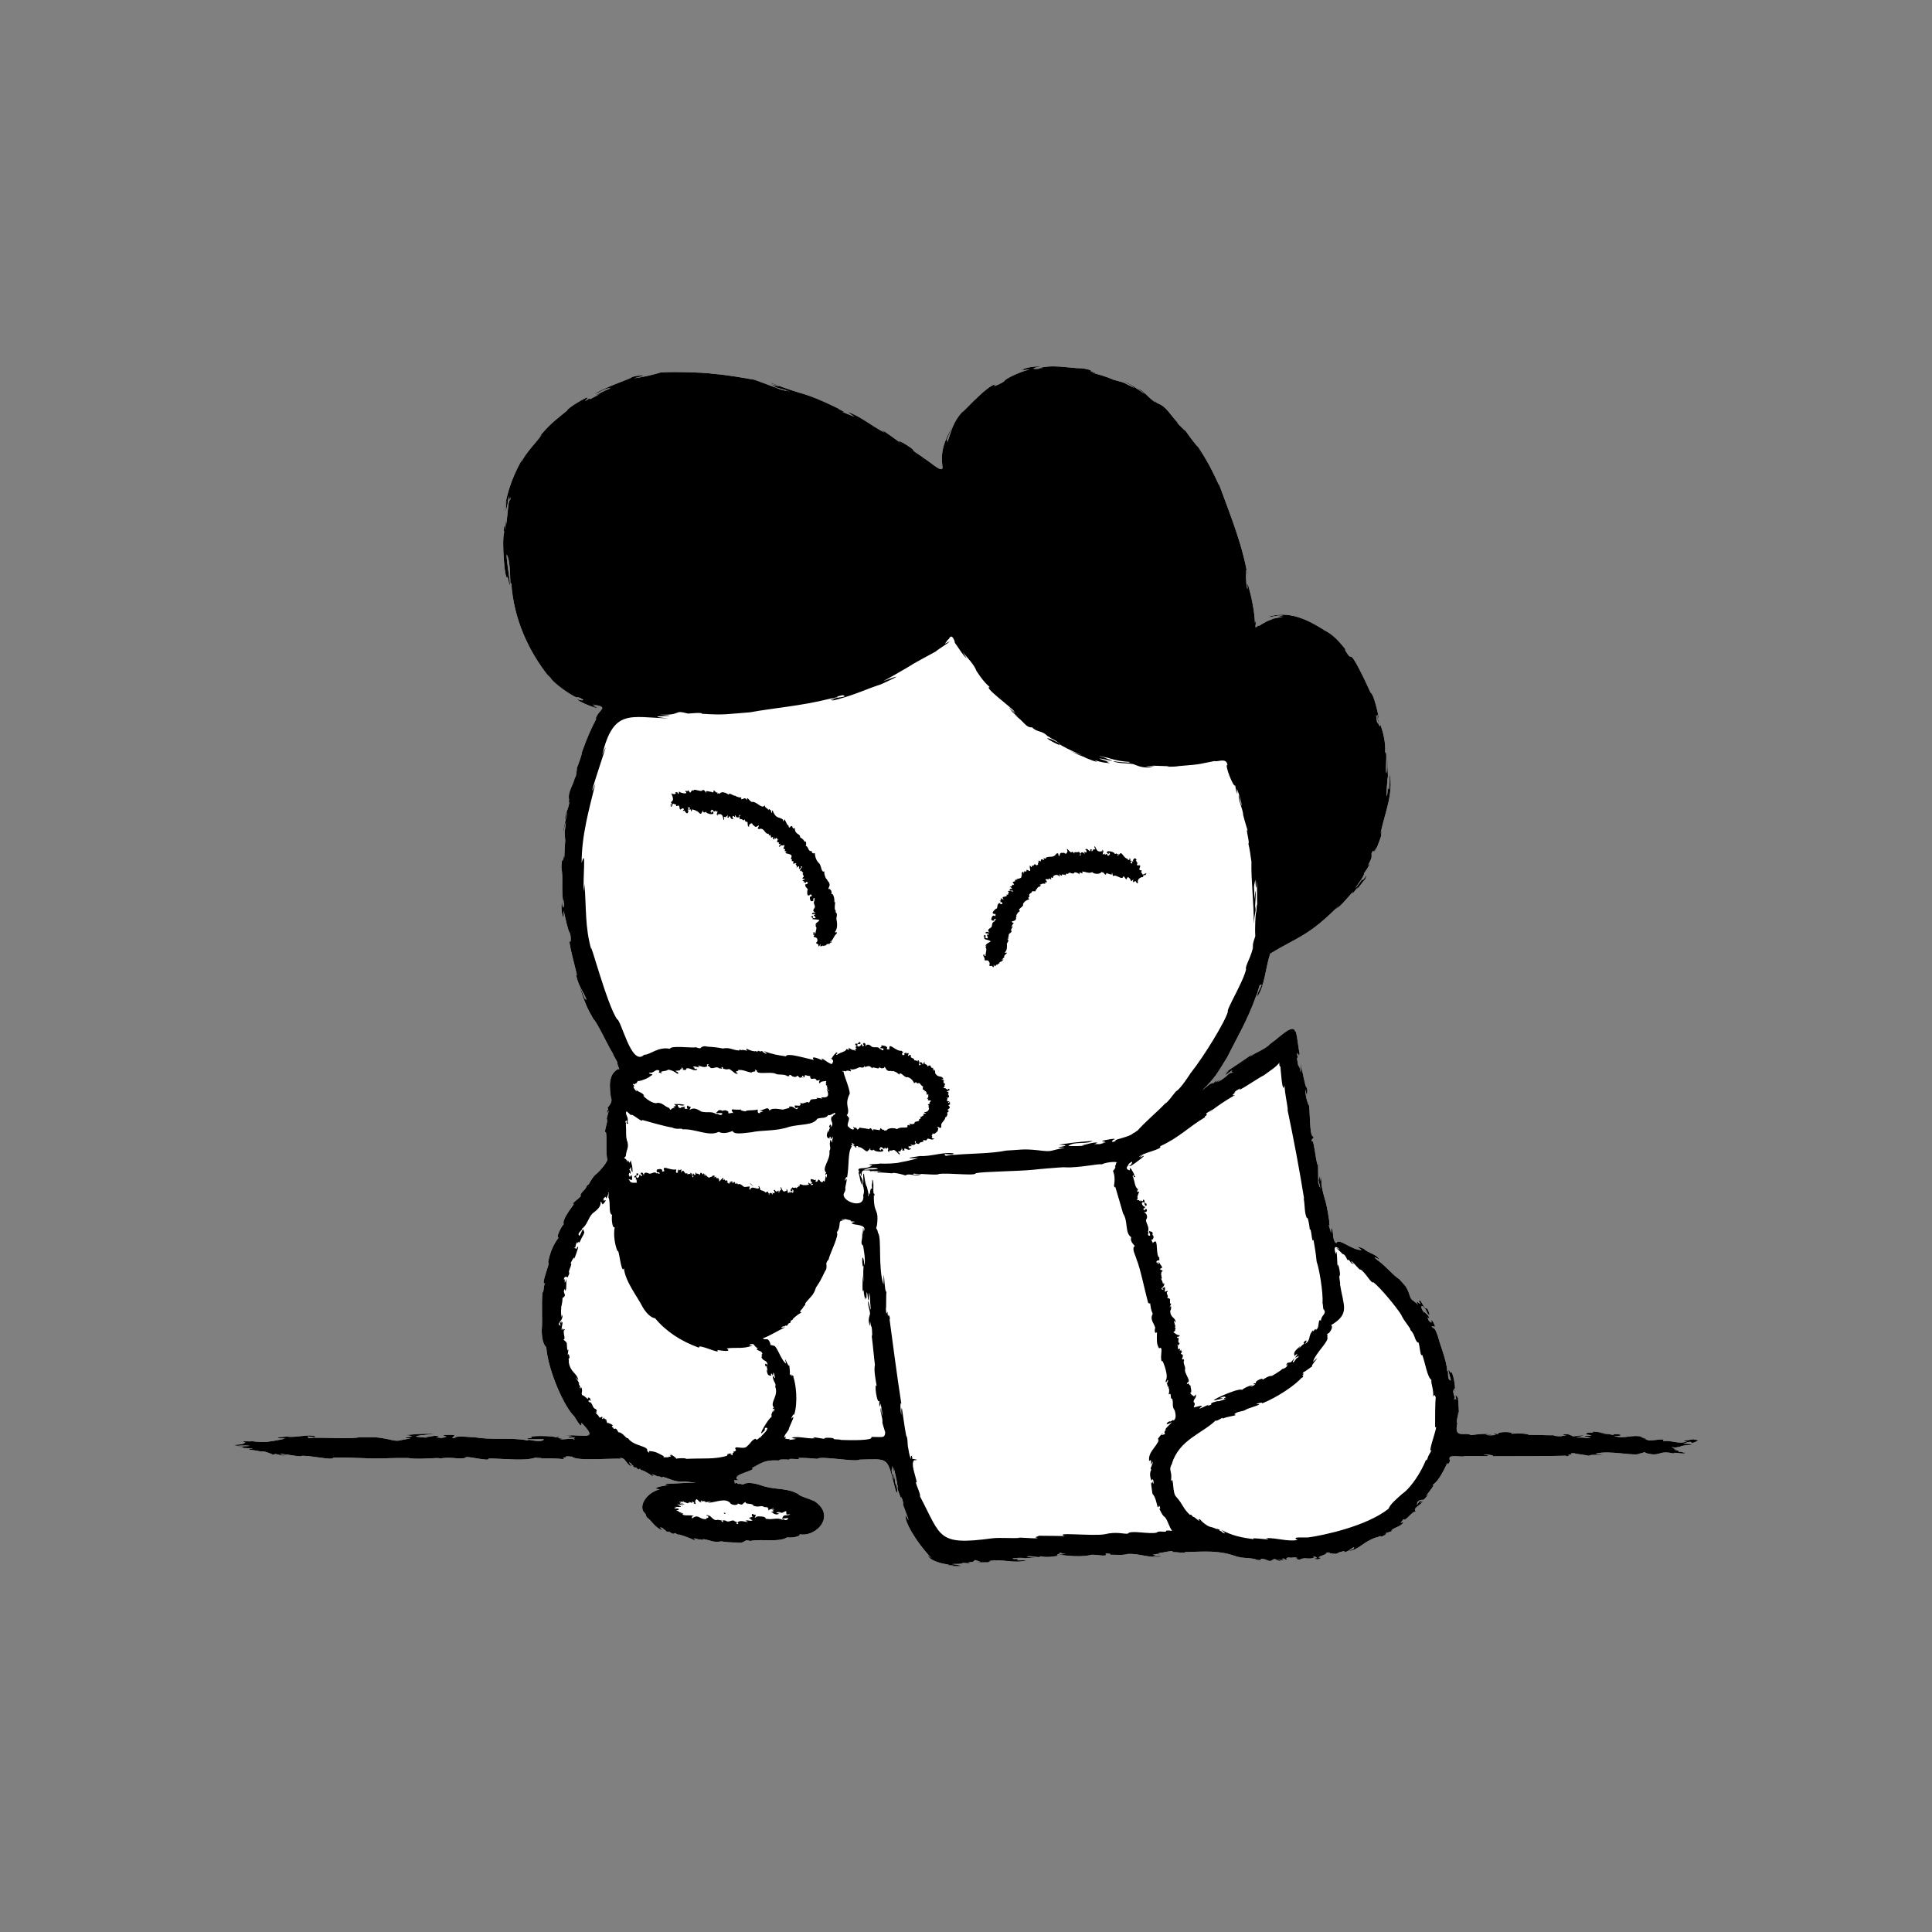<svg width="200" height="200" viewBox="0 0 200 200" fill="none" xmlns="http://www.w3.org/2000/svg">
<rect x="0" y="0" width="200" height="200" fill="#808080" stroke="none"/>
<g clip-path="url(#clip0_1_151)">
<path d="M143.8 81.59C143.8 81.54 143.82 81.49 143.82 81.49C143.82 81.52 143.81 81.56 143.8 81.59Z" fill="white"/>
<path d="M175.77 149.12C175.85 149.04 175.19 149.05 175.34 148.98C174.93 149.07 173.66 149.2 174.66 149.21C173.74 149.56 173.07 149.05 172.14 149.19C172.6 148.75 170.74 149.28 170.53 149.05C169.79 149.02 171 149.02 170.1 148.92C170.23 148.92 170.35 148.92 170.44 148.9L169.82 148.78C169.82 148.78 169.98 148.75 170.08 148.74C168.75 148.46 168.32 149 167.1 148.66C167.41 148.61 167.58 148.71 167.84 148.55C167.62 148.44 166.67 148.4 167.14 148.61C166.71 148.36 164.66 148.4 166.34 148.36C166.02 148.37 164.47 148.04 164.96 148.29C164.35 148.29 164.4 148.32 164.1 148.38C164.21 148.42 164.46 148.47 164.12 148.53C164.44 148.49 164.52 148.57 164.73 148.57C164.58 148.71 164.12 148.57 164 148.68C164.54 148.83 165.02 148.82 164.29 148.86C163.5 148.75 162.4 148.89 163.96 148.64C163.67 148.48 162.89 148.79 162.74 148.64C162.45 148.51 162.18 148.35 161.74 148.55C162.82 148.61 161.22 148.61 161.78 148.68C161.17 148.7 160.64 148.61 160.93 148.58C159.8 148.58 159.01 148.53 158.31 148.54C157.84 148.34 157.07 148.4 156.41 148.42C156.95 148.21 154.8 148.15 155.1 148.48C154.92 148.4 154.22 148.33 154.76 148.45L154.59 148.49C155.35 148.51 154.26 148.66 153.79 148.53C154.03 148.48 154.27 148.55 154.49 148.54C153.83 148.34 153.16 148.46 152.29 148.56C151.58 148.18 150.44 149.04 150.89 147.21L150.83 147.34C150.73 146.95 151 146.58 150.95 146.13C151.01 146.22 151.02 146.35 151.04 146.49C151.03 146.02 150.88 143.63 150.88 144.7C150.68 144.26 150.6 144.38 150.76 144.9C150.66 144.79 150.59 144.78 150.53 144.91C150.53 144.86 150.53 144.8 150.53 144.77L150.57 144.84C150.65 144.54 150.35 144.19 150.45 143.85C150.52 144.3 150.54 143.98 150.53 143.73C150.81 144.19 150.36 141.54 150.15 142.11C150.11 142.07 150.07 141.99 150.05 141.91C149.74 141.49 150.2 142.68 150.19 142.91C149.71 142.83 150.03 141.7 149.81 141.95C149.81 141 148.94 138.78 148.96 138.7C148.84 138.26 148.57 137.44 148.37 137.48C147.91 137.14 148.56 137.41 148.55 137.31C148.52 137.05 148.03 136.26 148.21 136.9C148.07 136.82 147.99 136.6 148.13 136.96C147.77 136.5 147.97 136.91 147.77 136.36C147.88 136.49 147.91 136.42 147.98 136.48C147.85 136.1 147.67 136.05 147.4 135.77L147.44 135.91C146.76 134.99 147.36 134.94 147.76 135.93C148.3 136.64 147.67 135.15 147.69 135.47C147.33 135.47 147.07 134.31 146.89 134.71C147.4 135.49 146.27 134.22 146.79 135.06C146.1 134.4 146.16 134.79 145.85 133.87C145.54 133.05 145.41 133.06 144.85 132.42C144.16 131.97 143.53 131.14 142.67 130.5C142.45 130.37 141.93 129.87 142.76 130.38C142.56 129.84 141.56 129.7 141.19 129.28C140.66 129.07 140.23 128.87 140.97 129.4C140 129.48 138.55 128.08 138.36 128.67C138.31 128.66 138.28 128.66 138.24 128.65C137.87 128.12 138.11 127.59 137.82 127.07C137.8 127.23 137.78 127.39 137.82 127.63C137.72 127.47 137.66 127.15 137.53 126.76C137.76 127.23 137.53 126.36 137.61 126.44C137.21 123.79 137.16 124.57 136.79 122.62C136.83 122.12 136.67 121.27 136.7 122.3C136.53 121.23 136.59 122 136.56 122.15C136.29 121.57 136.74 123 136.68 123.11C136.68 123.11 136.67 123.03 136.66 122.99C136.7 123.04 136.65 122.91 136.62 122.85C136.58 122.98 136.55 122.56 136.48 122.48C136.44 122.93 136.46 118.67 136.41 120.63C136.19 120.15 136 117.73 135.8 118.17C135.71 117.64 136.26 118.04 135.8 117.52C135.53 116.89 135.63 114.23 135.46 114.39C135.23 113.81 135.14 113.4 135.13 112.74C135.19 113.01 135.25 113.34 135.29 113.43C135.29 113.28 135.41 112.8 135.24 112.54C135.11 112.56 134.8 110.64 134.59 109.96C134.75 110.74 134.65 111.44 134.6 110.59C134.37 110.45 134.4 109.58 134.43 110.45C134.37 110.26 134.3 109.8 134.25 109.47C134.31 109.56 134.32 109.56 134.34 109.42C134.09 108.49 134.44 109.42 134.47 109.23C134.43 108.69 134.4 109.21 134.58 109.17C134.47 109.2 134.21 106.41 134.09 106.82C133.85 105.72 132.03 107.88 131.16 108.25L131.49 108.08C130.86 108.68 130.09 108.88 129.38 109.4C129.48 109.27 129.68 109.12 129.86 108.96C128.67 109.84 127.73 110.4 126.51 111.26C126.73 111.15 126.99 110.96 127.21 110.84C126.57 111.46 126.85 111.37 127.57 110.77C127.44 110.96 127.45 111.04 127.67 110.97C127.58 111.02 127.49 111.07 127.44 111.1L127.54 111C127.39 111.08 127.31 111.1 127.18 111.19C126.98 111.42 126.39 111.87 126.01 112.03C126.72 111.55 126.17 111.83 125.8 112.06C126.19 111.67 125.81 111.87 125.64 112.11C125.22 112.11 124.85 112.58 124.45 112.88C125.87 111.44 125.9 111.29 127.02 109.47V109.49C127.91 107.67 129.16 105.6 130.03 103.1C130.2 102.77 130.09 102.97 130.39 102.01C131 101.59 130.07 102.71 130.17 103.15C130.91 102.12 131.03 100.05 131.49 98.72C134.29 97 135.35 97 138.56 93.79C138.46 93.94 138.2 94.16 138.21 94.16C138.87 93.79 139.59 92.78 140.08 92.31C140.03 92.4 139.98 92.49 139.93 92.58C140.11 92.44 140.42 91.99 140.59 91.82L140.44 92.09C140.71 91.84 141.15 91.15 141.32 91.03C141.8 89.82 141.07 91.42 141.01 91.03C140.87 91.25 140.54 91.71 140.3 91.94C140.56 91.52 141.24 90.69 141.22 90.38C141.36 90.21 142.18 88.93 141.6 89.61C142.15 88.56 141.94 88.74 141.99 88.31C142.36 87.64 141.97 88.7 142.5 87.69L142.12 88.54C142.47 87.89 142.61 87.65 143.07 86.26C142.77 87.01 143.22 85.47 142.91 86.28C143.42 83.91 144.22 82.33 143.87 80.01C143.87 80.23 143.84 82.09 143.76 81.64C143.76 81.68 143.75 81.72 143.74 81.74L143.7 81.46C143.59 81.7 143.7 82.24 143.53 82.42V82.52C143.53 81.86 143.58 81.24 143.64 80.56V80.59C143.74 80.3 143.61 79.66 143.62 78.66C143.55 78.9 143.59 79.93 143.52 80.05C143.37 79.55 143.66 77.78 143.39 77.89C143.45 76.73 143.16 75.72 142.8 74.72C143.07 75.88 142.57 74.53 142.57 74.84C142.45 74.29 142.37 73.42 142.66 74.66C143 75.48 142.48 74.07 142.58 73.97C143.05 75.7 142.32 71.85 141.88 71.7C141.55 70.97 139.97 67.5 139.78 68.01C139.76 67.99 139.72 67.95 139.7 67.92V67.95C139.53 67.8 138.91 66.86 139.44 67.4C138.56 66.33 138.04 65.7 137.01 65.2H137.04C135.27 64.09 133.4 63.19 131.28 63.86C131.55 63.95 132.23 63.61 132.84 63.74C132.31 63.79 132.03 63.88 132.92 63.83C132.81 63.83 132.71 63.87 132.61 63.88H132.62C132.37 63.94 131 64.16 131.93 64.11C131.21 64.06 130.17 65.03 130.29 64.73C129.69 65.25 130.12 64.64 129.96 64.24C129.96 64.34 129.94 64.43 129.91 64.49C129.86 63.21 129.55 61.75 129.17 60.43C129.17 60.56 129.17 60.56 129.18 60.65C129.08 60.18 129.13 60.64 129.15 60.94C129.07 61.16 128.93 59.7 129 59.33C128.88 58.37 129.15 59.69 129.2 59.86C128.66 56.45 127.41 53.47 126.16 50.04L126.21 50.27C125.66 49.07 125.1 47.87 124.03 46.27C123.48 45.81 121.35 42.56 122.73 44.64C122.05 43.97 122.04 43.99 121.82 43.69L122.03 43.87C121.15 43 120.81 42.1 119.81 41.74L119.4 41.42C119.4 41.42 119.54 41.58 119.63 41.69C119.49 41.58 119.44 41.54 119.34 41.47L119.38 41.49C118.8 41.07 118.22 40.27 117.77 40.25L117.62 40.16C117.96 40.39 118.25 40.53 118.56 40.81C117.66 40.28 117.19 39.78 116.24 39.43C116.62 39.66 117.07 39.82 117.4 40.16C115.92 39.38 116.36 39.64 115.12 39.27C115.28 39.33 115.41 39.38 115.41 39.38C114.46 38.93 113.71 38.78 112.89 38.53C112.89 38.53 113.88 38.75 113.31 38.56C113.14 38.52 113.1 38.47 112.88 38.42C113.21 38.34 112.22 38.14 112.02 38.13C110.68 38.13 108.92 37.66 107.44 38.15C107.66 38.14 107.8 38.11 108 38.06C107.35 38.32 106.25 38.16 107.74 37.95C107.19 37.9 106.24 38.01 105.68 38.33L106.06 38.26L105.8 38.38C105.85 38.36 106.49 38.2 106.56 38.25C105.31 38.58 104.15 39.2 103.97 39.43H103.99C103.86 39.61 102.48 40.24 103.05 39.81C102.27 39.72 98.92 43.53 99.76 42.49C98.6 43.66 98.44 44.81 98.06 45.82L98.09 45.52C97.76 46.04 98.41 44.56 98.67 43.97C97.7 45.79 97.35 46.68 97.57 48.39C97.57 49.08 96.03 47.58 95.57 47.4C95.74 47.44 94.86 46.91 94.57 46.68C94.71 46.44 91.76 44.82 93.73 46.23C93.13 45.77 90.48 43.84 91.58 44.79C90.29 44.13 88.96 43.02 87.76 42.65C87.95 42.8 88.14 42.95 88.47 43.14C88.2 43.07 87.75 42.85 87.15 42.62C87.92 42.84 86.63 42.29 86.79 42.29C82.83 40.38 83.67 41.13 79.84 39.64C79.55 39.66 80.79 39.97 80.63 40.01C79.02 39.52 80.14 39.91 80.34 40.04C79.4 39.92 81.53 40.37 81.74 40.55C81.74 40.55 81.62 40.51 81.57 40.49C81.62 40.49 81.63 40.49 81.63 40.49C81.48 40.47 81.5 40.45 81.34 40.43C81.49 40.54 80.88 40.3 80.74 40.31C81.34 40.49 75.23 38.25 78.07 39.31C76.73 39.07 75.19 38.8 73.81 38.7C72.91 38.52 68.21 38.44 68.23 38.61C67.34 38.86 66.62 39.02 65.61 39.17C66.03 39.04 66.56 38.94 66.7 38.87C66.47 38.89 65.72 38.84 65.3 39.11C65.36 39.16 62.3 40.21 61.5 40.82C62.07 40.63 62.81 40.08 63.19 40.21C62.65 40.37 60.8 41.35 62.17 40.75C61.83 40.93 61.38 41.17 61.04 41.35C61.13 41.25 61.13 41.24 60.99 41.26C60.07 41.87 60.99 41.14 60.81 41.18C61 40.91 58.69 42.25 58.72 42.49C57.33 43.62 56.8 44.02 55.78 45.28L56.07 45.01C55.45 45.9 54.49 46.77 53.95 47.87C54.02 47.61 54.22 47.26 54.42 46.91C53.19 48.97 52.48 50.75 52.15 53.15C52.24 52.76 52.32 52.23 52.42 51.84C52.42 52.11 52.33 52.76 52.38 52.9C52.54 52.23 52.52 52.3 52.68 51.35C52.68 51.71 52.74 51.79 52.89 51.45C52.85 51.6 52.8 51.77 52.78 51.85L52.8 51.63C52.72 51.88 52.66 52 52.62 52.26L52.64 52.23C52.54 52.88 52.5 53.84 52.36 54.54C52.47 53.17 52.31 54.16 52.25 54.84C52.2 53.97 52.1 54.65 52.19 55.1C51.91 55.99 52.28 60.48 52.54 59.7C52.59 59.84 52.64 60.09 52.68 60.32V60.28C53.07 61.63 52.37 57.92 52.45 57.39C52.96 58.18 52.7 60.77 52.93 60.37C53.18 64.09 54.71 67.41 56.84 70.08C56.54 69.78 56.58 69.75 56.49 69.62C56.76 69.95 57.11 70.27 57.04 70.26C57.73 71.12 59.82 72.41 59.77 72.18C59.87 72.13 60.92 72.61 59.99 72.47C59.91 72.44 59.56 72.2 59.86 72.49C60.34 72.87 62.85 73.76 61.35 73.03C61.77 73.1 62.42 73.36 61.35 72.92C63.23 73.26 61.93 73.35 61.63 74.5L61.76 74.35C61.25 75.32 60.79 76.31 60.25 77.84C60.23 78.41 58.93 81.41 59.74 79.49C59.64 80.28 59.64 80.28 59.53 80.56L59.55 80.33C59.36 81.35 58.75 81.91 58.91 82.79L58.84 83.21C58.84 83.21 58.91 83.05 58.95 82.94C58.93 83.09 58.92 83.14 58.91 83.23V83.19C58.85 83.77 58.37 84.48 58.53 84.82L58.51 84.96C58.58 84.63 58.59 84.37 58.7 84.04C58.63 84.91 58.35 85.38 58.31 86.22C58.42 85.86 58.41 85.47 58.59 85.12C58.41 86.49 58.43 86.04 58.53 87.14C58.53 87 58.53 86.88 58.53 86.88C58.43 87.74 58.47 88.4 58.38 89.08C58.4 89.08 58.39 88.25 58.33 88.73C58.33 88.87 58.28 88.91 58.27 89.1C58.16 88.74 58.11 89.77 58.12 89.83C58.33 90.92 58.06 92.34 58.35 93.57C58.35 93.39 58.35 93.28 58.32 93.11C58.52 93.63 58.23 94.56 58.19 93.32C58.07 93.73 58.11 94.56 58.32 95V94.69L58.39 94.91C58.39 94.91 58.31 94.38 58.36 94.29C58.58 95.31 58.81 96.33 58.96 96.54C59.12 96.67 59.13 97.92 58.97 97.36C58.8 97.67 60.09 101.98 59.62 100.75C59.79 102.04 60.47 102.72 60.74 103.55L60.59 103.36C60.65 103.86 60.28 102.61 60 102.17C60.59 103.92 60.79 104.4 61.45 105.52C61.89 105.95 62.94 108.29 63.47 109.1C63.35 109.01 63.82 109.75 63.94 110.04C63.74 109.91 64.32 111.01 64.01 110.65C62.9 111.24 63.12 112.59 63.23 113.54C63.43 114.01 63.19 114.31 62.88 114.7C63.14 114.81 62.7 114.97 62.88 115.21C62.93 115.29 62.96 114.82 63 115.02C62.97 115.32 62.71 115.9 62.85 115.89C62.91 116.28 62.45 117.28 62.73 117.22C62.85 117.78 62.69 119.44 62.88 120.07C62.69 120.57 62.04 121.26 61.75 121.52C61.38 121.73 60.87 122.73 60.94 122.64C61.06 122.48 60.77 122.75 60.78 122.69C60.58 123.27 60.2 123.31 60.08 123.75C60.43 123.77 58.96 124.65 59.41 124.66C58.96 125.26 58.16 126.35 58.36 126.73C58.2 126.83 57.48 128.11 57.83 128.12C57.34 128.73 56.9 129.68 56.74 130.73C57.09 130.42 55.85 133.24 56.44 132.82C56.23 133.09 56.31 133.91 56.16 133.78C56.03 135.09 56.18 136.72 56.08 137.68C56.08 138.45 56.21 139.15 56.55 139.47C56.74 141.92 58.44 145.69 59.44 146.61C59.7 147 60.24 148.04 60.19 147.28C62.03 149.17 60.51 148.49 58.58 148.59C58.79 148.63 59.07 148.62 59.28 148.64C58.53 148.78 58.76 148.87 59.56 148.79C59.37 148.87 59.34 148.94 59.53 149.02C59.45 149.02 59.35 149.01 59.31 149L59.43 148.97C58.96 148.85 58.38 149.1 57.85 148.94C58.58 148.95 58.06 148.87 57.69 148.84C58.15 148.74 57.79 148.69 57.55 148.79C57.2 148.62 54.46 148.58 55.06 148.84C54.98 148.87 54.84 148.88 54.72 148.88H54.74C53.96 149.07 56.01 148.94 56.32 149C55.96 149.47 54.45 148.86 54.67 149.12C52.69 148.75 50.8 149.13 49.01 148.75C49.23 148.75 49.22 148.78 49.31 148.81C48.61 148.76 47.21 148.62 47.15 148.81C46.44 149.05 47.15 148.6 47.04 148.57C46.71 148.5 45.26 148.52 46.22 148.68C46 148.76 45.63 148.72 46.24 148.78C45.32 148.87 46.05 148.9 45.13 148.78C45.4 148.75 45.32 148.69 45.45 148.66C44.84 148.58 44.59 148.73 44.01 148.79L44.23 148.83C41.74 148.69 43.83 148.58 45.05 148.43C43.31 148.41 43.38 148.45 41.99 148.55C43.88 148.8 40.76 148.75 42.51 148.92C41.06 149.08 41.53 149.31 40.09 148.97C38.75 148.7 38.7 148.81 37.29 148.78H37.31C36.01 148.98 34.42 148.82 32.71 148.84C32.45 148.79 32.61 148.84 31.96 148.88C31.56 148.46 32.44 148.94 32.7 148.7C31.93 148.41 30.59 148.87 29.7 148.71C28.8 148.8 28.15 148.84 29.51 148.93C28.95 149.04 28.63 149.13 27.96 149.21C27.5 149.32 26.58 149.27 26.07 149.19C26.09 149.26 24.57 149.12 25.35 149.3C25.57 149.33 25 149.46 25.24 149.46C25.16 149.46 25.1 149.48 25.05 149.49C24.87 149.56 23.54 149.58 24.57 149.65C24.4 149.67 24.29 149.69 24.15 149.71C25.39 149.56 26.53 149.69 25.29 149.71C25.02 149.75 24.68 149.7 24.51 149.76C25.02 149.78 25.27 149.82 25.16 149.9C25.55 149.9 25.88 149.93 26.18 149.99C26.18 150.02 25.53 149.97 25.74 149.99C25.64 149.99 25.56 149.98 25.45 149.99C25.62 150.03 25.92 149.96 25.83 150.09C26.33 150.09 27.11 150.31 27.12 150.26C27.22 150.26 27.19 150.25 27.16 150.23C27.47 150.27 27.92 150.42 28.27 150.6C28.69 150.34 29.07 150.88 29.67 150.6C29.26 150.64 28.83 150.54 29.09 150.51H29.16C29.89 150.57 31.14 150.85 31.21 150.71C32.13 150.64 34.46 151.22 34.48 150.91C35.17 150.79 38.1 151.03 39.61 150.97C39.67 150.96 41.86 150.9 42.47 150.95C42.4 150.95 42.34 150.96 42.34 150.96C43.61 151.11 45.45 150.84 45.54 150.98C46.76 150.79 47.33 151.08 48.21 150.92C47.93 150.58 50.8 151.38 50.58 150.98C52.33 151 54.35 151.27 55.43 150.89C55.64 150.95 55.9 150.91 56.11 150.95C56.04 150.98 55.84 150.95 55.77 150.99C56.8 150.96 57.47 150.96 58.49 151.06C57.86 150.83 59 150.88 58.53 150.8C58.78 150.71 58.93 150.8 59.23 150.79C59.61 151.27 62.99 150.95 64.4 151.01C64.26 150.98 64.2 150.96 64.13 150.95C64.77 150.8 64.78 151.62 65.41 151.8C65.25 151.64 65.19 151.48 65.11 151.38C65.19 151.38 65.55 151.63 65.31 151.56C65.42 151.64 65.73 151.83 65.5 151.8C65.62 151.87 65.96 152.08 65.74 151.87C66.01 151.95 66.04 152.3 66.26 152C66.16 152.04 66.52 152.31 66.5 152.2C66.84 152.35 67.36 152.64 67.55 152.84C67.46 152.73 67.69 152.81 67.67 152.76C67.09 152.34 68.17 152.94 68.19 152.84C68.33 152.8 68.54 153.07 68.61 152.88C69.6 153.14 69.78 153.44 70.86 153.36C71.19 153.38 71.88 153.49 72.07 153.5C70.97 153.47 70.16 153.58 69.01 153.6C68.7 153.81 68.94 153.7 69.26 153.74C68.61 153.79 67.22 154.08 68.31 154.17C66.74 154.58 66.04 156.11 66.79 156.67C66.88 156.84 66.89 156.97 66.95 157.06C67.5 157.44 67.78 158.15 68.63 158.45C68.43 158.3 68.39 158.18 68.33 158.1C68.45 158.11 68.94 158.33 68.57 158.25C68.72 158.32 69.15 158.5 68.79 158.45C68.93 158.5 69.44 158.73 69.16 158.53C69.53 158.61 69.53 158.94 69.95 158.67C69.78 158.7 70.32 158.95 70.3 158.85C70.77 158.98 71.6 159.28 71.9 159.46C71.81 159.37 72.01 159.4 72 159.36C71.36 159.04 72.44 159.44 72.43 159.36C72.54 159.3 72.75 159.52 72.79 159.33C73.63 159.44 73.82 159.72 74.67 159.56C75.84 159.74 76.04 159.63 76.69 159.71C77.31 159.57 77 159.31 77.8 159.56C77.77 159.56 77.75 159.54 77.7 159.51C78.95 159.29 80.7 159.68 81.49 159.14C81.66 159.23 82.96 159.1 82.77 158.82C84.49 159.18 86.76 156.79 84.08 155.26C84.14 155.31 84.19 155.36 84.24 155.39C83.83 155.15 82.76 154.89 82.67 154.69C81.6 154.03 80.37 154.22 79.19 153.89C78.32 153.6 77.46 153.34 76.93 153.67C76.7 153.66 76.72 153.57 76.41 153.62C76.21 153.42 76.27 153.56 76 153.56C76.27 153.5 75.73 153.31 76.11 153.4C75.78 153.04 76.29 153.38 76.46 153.16C76.43 153.16 76.11 153.16 76.31 153.15C75.75 152.59 78.44 152.21 77.83 151.98C79.09 151.27 79.31 151.13 80.7 151.19C80.47 151.08 81.2 151.05 81.73 151.11C81.44 150.88 83.1 151.2 82.64 150.92C83.3 150.92 83.77 150.94 84.61 151.02C84.9 150.67 88.68 151.39 88.97 151.1C91.98 151.03 91.81 150.79 92.57 153.71C92.97 155.44 92.96 153.87 92.7 153.61C92.57 152.81 92.45 151.94 92.52 153.17C92.24 152 92.28 152.53 92.36 151.76C92.38 151.83 92.39 151.86 92.39 151.92V151.9C92.51 152.49 92.6 152.44 92.49 151.82C92.64 152.38 92.81 153.18 92.89 153.58L92.84 153.44C92.87 153.63 92.93 153.84 92.95 154C92.71 153.74 93.5 155.79 93.29 154.92C93.44 155.26 93.51 155.57 93.53 155.79C92.89 154.37 94.7 158.75 93.77 156.87C93.55 157.38 94.8 159.6 96.41 161.28C96.25 161.2 96.01 160.96 96.02 160.98C96.24 161.61 97.75 161.94 98.27 161.96L98.03 162C98.22 162.06 98.6 162.04 98.73 162.07L98.54 162.11C99.84 162.31 99.69 162.01 98.56 161.92C98.87 161.86 99.52 161.96 99.67 161.79C99.73 161.79 100.83 161.9 100.2 161.72C101.36 161.76 100.36 161.23 101.51 161.69H100.94C101.4 161.75 101.56 161.75 102.46 161.73C101.96 161.67 102.95 161.63 102.41 161.59C103.88 161.35 104.98 161.91 106.35 161.51C106.22 161.49 105.03 161.58 105.34 161.48C105.31 161.48 105.28 161.48 105.27 161.47L105.44 161.4C105.29 161.32 104.93 161.47 104.83 161.33H104.77C105.18 161.27 105.57 161.25 106 161.28H105.98C106.17 161.37 106.56 161.21 107.19 161.28C107.04 161.19 106.4 161.22 106.31 161.15C106.61 160.97 107.74 161.35 107.68 161.1C108.4 161.26 109.05 161.14 109.72 161.02C108.96 161.02 109.87 160.84 109.67 160.77C109.98 160.7 109.89 160.91 110.28 160.84C110.33 160.92 109.21 160.9 109.74 160.97C109.78 160.94 111.49 161.25 112.78 161C113.14 160.79 114.75 161.28 114.45 160.85C114.48 160.76 115.31 160.87 114.81 160.95C115.66 160.93 116.14 161.03 116.79 160.86H116.77C117.98 160.81 118.93 161.31 120.21 161.13C120.08 160.97 119.68 161.18 119.36 161.05C119.68 161.04 119.82 160.94 119.31 160.96C119.31 160.96 119.48 160.91 119.49 160.92C119.62 160.84 120.43 160.87 119.89 160.75C120.29 160.81 121.62 160.38 121.36 160.67C121.89 160.67 122.25 160.76 122.86 160.74C122.73 160.73 122.64 160.7 122.62 160.67C124.58 160.64 126.18 160.41 128.21 161.2L128.14 161.14C128.57 161.35 129.57 161.21 130.17 161.49C130.99 161.55 130.11 161.32 130.81 161.37L130.72 161.4C131.15 161.36 131.36 161.8 131.75 161.46H131.92C131.92 161.46 131.85 161.42 131.8 161.39C131.86 161.39 131.88 161.39 131.92 161.39H131.9C132.11 161.37 132.46 161.73 132.57 161.53H132.63C132.5 161.51 132.39 161.53 132.25 161.48C132.72 161.47 133.51 161.68 132.69 161.42C132.99 161.15 133 161.62 133.29 161.42C132.92 161.37 133.39 161.17 133.5 161.23C133.44 161.23 133.4 161.24 133.4 161.24C133.78 161.29 134.1 161.18 134.29 161.24C134.11 161.24 134.03 161.33 134.31 161.34C134.16 161.46 134.55 161.45 134.62 161.43C135.07 161.15 135.58 161.52 136.12 161.19C136.05 161.19 136 161.19 135.93 161.22C135.99 161.07 136.24 161.14 136.33 161.29C135.69 161.32 136.49 161.56 136.72 161.3L136.59 161.28L136.67 161.23C136.02 161.28 137.4 160.9 137.29 160.79C137.29 160.65 137.86 160.71 137.63 160.83C137.87 160.74 138.28 160.99 138.57 160.73C138.58 160.69 139.6 160.43 139.04 160.67C139.57 160.71 139.84 160.27 140.17 160.16C140.19 160.43 139.96 160.31 139.64 160.58C140.88 160.31 140.96 159.68 142.49 159.14C142.46 159.22 142.78 159.03 142.91 159.01C142.94 159.26 144.06 158.51 143.17 158.79C143.4 158.73 144.57 158.39 144.01 158.43C144.42 158.07 145.06 158.02 145.29 157.57C145.19 157.58 145.1 157.6 144.99 157.67C145.02 157.56 145.16 157.45 145.29 157.26C145.53 157.55 146.17 156.39 146.57 156.49C146.27 156.14 146.7 156.03 147.34 155.44C147.33 155.31 147.07 155.67 147.04 155.58C147.45 155.16 147.11 155.42 147.02 155.44C147.12 155.05 146.61 156.01 146.67 155.74C146.67 155.79 146.7 155.7 146.71 155.67C146.65 155.47 146.97 155.21 147.33 155.27C147.58 155.13 148.24 154.27 147.63 154.9C147.71 154.64 148.66 153.65 148.3 153.71C148.94 153.36 149.55 152.03 149.93 151.22C149.64 151.76 150.06 151.57 150.1 151.18C149.75 150.45 151.14 150.89 151.64 150.74C152.32 150.71 153.34 150.76 154.13 150.74C153.96 150.59 153.62 150.61 153.53 150.57C153.8 150.54 154.86 150.65 154.47 150.75C157.18 150.75 160.53 150.74 162.18 150.69L162.01 150.73C162.31 150.79 162.41 150.66 162.5 150.64C162.13 150.55 162.6 150.55 162.75 150.59C162.51 150.37 162.59 150.47 163 150.44C163.04 150.52 164.46 150.64 164.51 150.72C164.39 150.45 167.24 150.78 165.16 150.48C166.71 150.09 169.31 150.81 169.77 150.46C170.37 150.4 169.97 150.2 170.45 150.43H170.41C171.97 150.84 171.62 150.08 173.26 150.47C173.14 150.23 174.42 150.64 174.49 150.37C174.05 150.39 174.26 150.26 173.73 150.29C173.97 150.17 173.58 150.15 173.26 150.06C173.59 150.05 173.68 150.01 173.26 149.97C173.58 149.91 172.77 149.83 173.2 149.81C173.35 149.91 173.65 149.79 173.92 149.77C174.09 149.55 175.84 149.58 175.06 149.57C175.28 149.46 174.46 149.47 174.26 149.44C175.66 148.94 174.58 149.68 175.69 149.19L175.77 149.12Z" fill="white"/>
<path d="M77.8 122.71C78.05 122.83 78.05 122.8 77.82 122.68C77.74 122.6 77.96 122.68 77.59 122.47C77.73 122.62 77.84 122.68 77.8 122.71Z" fill="black"/>
<path d="M75.37 156.75C75.42 156.75 75.38 156.74 75.36 156.73C75.36 156.73 75.36 156.75 75.37 156.75Z" fill="black"/>
<path d="M75.13 156.62C75.13 156.62 75.11 156.62 75.1 156.63C75.13 156.63 75.15 156.64 75.17 156.65C75.16 156.65 75.13 156.63 75.12 156.62H75.13Z" fill="black"/>
<path d="M75.33 156.79C75.33 156.79 75.37 156.81 75.38 156.79C75.36 156.79 75.35 156.79 75.33 156.79Z" fill="black"/>
<path d="M143.8 81.59C143.8 81.54 143.82 81.49 143.82 81.49C143.82 81.52 143.81 81.56 143.8 81.59Z" fill="black"/>
<path d="M101.91 96.97C101.75 97.35 102.28 97.21 102.54 97.44C102.63 97.47 101.97 97.71 102.03 97.92C102.35 97.82 101.94 97.99 102.03 98.06C102.19 98.28 102.05 98.51 102.03 98.81C101.99 98.86 102.14 98.98 101.89 98.95C102.06 98.83 101.79 98.77 101.78 98.87C101.81 99.06 101.94 99.16 101.93 99.27C101.87 99.62 102.24 99.21 102.4 99.59C102.59 99.83 102.17 100.07 102.68 99.98C103.05 100.46 102.74 99.57 102.93 99.95C102.97 100.21 103.21 99.71 103.21 99.87C103.19 99.94 103.37 99.73 103.48 99.7C103.39 99.68 103.48 99.66 103.51 99.64C103.47 99.64 103.47 99.64 103.43 99.64C103.58 99.56 103.64 99.53 103.8 99.48C103.54 99.43 103.97 99.43 103.84 99.3C103.82 99.26 103.71 99.47 103.71 99.36C103.82 99.2 103.9 99.17 103.98 99.06C103.85 99.04 104.1 98.75 104.22 98.69C104.22 98.52 104.11 98.69 104.01 98.61C104.32 98.34 104.23 97.8 104.23 97.69C104.28 97.56 104.44 97.46 104.35 97.25C104.12 97.11 104.31 97.22 104.39 97.18C104.33 96.93 104.47 96.93 104.41 96.77C104.51 96.51 104.86 96.57 104.64 96.23C104.77 96.23 104.69 95.94 104.88 95.97C104.82 95.93 104.76 95.89 104.67 95.88C104.86 95.83 104.73 95.7 104.97 95.55C104.88 95.55 104.67 95.46 104.82 95.47C104.56 95.4 104.88 95.38 105.09 95.27C105.31 94.97 105.06 95.13 105.25 94.8C105.1 94.88 105.42 94.29 105.63 94.32C105.16 94.12 106.04 93.91 105.9 93.58C106.03 93.34 106.19 93.2 106.55 93.09C106.38 92.95 106.47 92.84 106.59 92.81C106.38 92.46 106.79 92.56 106.87 92.23C106.95 92.31 107.4 92.28 107.16 92.15C107.3 92.17 107.23 91.98 107.4 92.04C107.24 91.89 107.5 91.95 107.47 91.78C107.65 91.93 107.62 91.61 107.76 91.72C107.82 91.63 107.42 91.56 107.71 91.57C107.86 91.49 107.97 91.43 108.22 91.5C108.2 91.37 108.04 91.27 108.26 91.38C108.29 91.28 108.44 91.38 108.35 91.22C108.35 91.16 108.16 91.11 108.26 91.05C108.26 90.9 108.62 91.16 108.6 90.91C109.1 91.3 108.57 90.64 108.91 90.88C108.99 90.91 108.97 90.83 109.03 90.81C108.92 90.72 109.33 90.44 109.58 90.64C109.65 90.71 109.87 90.81 109.62 90.52C109.74 90.49 109.98 90.85 109.94 90.46C109.99 90.65 110.22 90.41 110.35 90.67C110.25 90.41 110.47 90.41 110.57 90.48C110.65 90.12 111.1 90.64 111.22 90.32C111.33 90.28 111.65 90.36 111.74 90.53C111.74 90.18 111.77 90.34 112.04 90.42C112.08 90.33 112.01 90.03 112.1 90.24C112.35 90.21 112.67 90.47 113.07 90.28C113.16 90.46 113.89 90.59 114.03 90.23C114.03 90.43 114.31 90.15 114.19 90.39C114.33 90.37 114.27 90.3 114.33 90.47C114.48 90.53 114.44 90.66 114.55 90.36C114.55 90.36 114.55 90.39 114.55 90.41C114.61 90.31 114.62 90.45 114.65 90.41V90.43C114.78 90.43 115.25 90.69 115.07 90.37C115.11 90.39 115.16 90.4 115.14 90.36C115.14 90.47 115.22 90.81 115.31 90.65C115.58 90.57 116.05 91.01 116.22 90.85C116.35 90.51 116.43 90.96 116.62 91.04C116.7 90.66 116.89 90.79 117.07 91.14C117.08 91.43 117.38 90.83 117.3 91.14C117.25 91.49 117.43 91.24 117.54 91.19C117.62 91.33 117.72 91.52 117.8 91.4C117.68 90.92 118.21 90.76 118.33 90.8C118.3 90.58 118.58 90.48 118.5 90.52C118.39 90.8 118.68 90.52 118.67 90.39C118.13 90.57 118.41 90.65 118.12 90.27C118.39 89.95 117.81 90.25 117.97 89.87C118.2 89.3 117.7 89.77 117.71 89.5C117.64 89.51 117.94 89.02 117.68 89.35C117.76 89.2 117.41 88.96 117.68 89.07C117.54 88.76 117.45 88.79 117.26 89.06C117.45 89.17 117.22 89.16 117.18 89.2C117.19 89.29 117.27 89.42 117.15 89.38C116.78 89.13 117.29 89.27 117.13 89.08C116.89 89.3 117.13 88.67 116.89 88.92C117.08 89.05 116.62 89.06 116.75 88.9C116.29 88.88 116.12 87.97 115.86 88.48C115.75 88.22 115.88 88.55 115.7 88.58C115.61 88.42 115.93 88.49 115.58 88.37C115.58 88.31 115.45 88.41 115.4 88.42C115.45 88.16 114.28 87.91 114.66 88.39C114.66 88.26 114.73 88.4 114.81 88.46C114.66 88.09 114.99 88.35 114.88 88.46C114.73 88.53 114.92 88.62 114.64 88.55C114.59 88.19 114.44 88.6 114.34 88.43C114.52 88.29 114.27 88.39 114.19 88.47C114.07 88.2 114.37 88.2 114.11 87.96C114.11 87.99 114.11 88.31 114.08 88.11C113.55 88.26 113.55 87.95 113.33 87.58C113.25 87.73 113.32 87.76 113.41 87.91C113.31 87.96 113.08 87.86 113.17 88.02C112.97 88.02 113.1 88.45 112.99 87.99H113.07C113.01 87.93 112.99 87.93 112.87 87.91C112.88 88.4 112.63 87.83 112.48 87.89C112.16 87.9 112.51 87.99 112.45 88.04C112.56 88.3 112.46 88.26 112.2 88.17C112.28 88.27 112.33 88.46 112.24 88.36C112.12 88.23 112 88.16 111.85 88.33C111.9 88.43 111.88 88.72 111.77 88.49C111.92 88.37 111.77 88.36 111.7 88.16C111.43 88.35 111.17 88.04 111.21 88.38C111.11 88.18 110.99 88.12 110.89 88.25C110.69 88.19 110.29 87.53 110.51 88.13C110.32 88.68 110.14 88.11 110.08 88.31C109.78 88.22 109.71 88.34 109.67 88.64C109.43 88.46 109.7 88.26 109.37 88.36C109.05 88.87 108.68 88.58 108.27 88.78C108.33 89 108.11 88.8 107.98 88.85C108.06 88.91 108.17 88.99 108.02 89.02C107.92 88.97 107.69 88.85 107.75 89.16C107.71 89.23 107.49 88.95 107.52 89.16C107.85 89.11 107.19 89.24 107.49 89.21C107.68 89.64 107.39 89.01 107.46 89.53C107.48 89.5 107.37 89.57 107.29 89.55C107.29 89.61 107.37 89.72 107.26 89.61C107.32 89.58 107.26 89.51 107.2 89.52C107.16 89.34 106.88 89.62 107.03 89.7C106.81 89.46 106.78 89.75 106.82 89.73C106.78 90 106.47 89.08 106.65 90.11C106.65 90.28 106.45 90.02 106.23 90.06C106.25 90.13 106.4 90.32 106.23 90.14C106.19 90.3 106.11 90.24 106.04 90.16C106.01 90.44 105.85 90.54 105.96 90.35C105.93 90.31 105.93 90.27 105.94 90.22C105.61 90.37 105.88 90.54 105.73 90.69C105.87 91.06 104.83 90.93 105.38 91.09C104.79 91.01 105.25 91.22 105.03 91.24C104.63 91.36 104.96 91.34 104.98 91.63C104.74 91.4 104.8 91.93 104.52 91.75C104.57 91.89 104.89 91.93 104.69 92.02C104.3 91.98 104.65 92.36 104.78 92.15C104.67 92.06 104.81 92.11 104.8 92.17C105.03 92.5 104.54 92.08 104.36 92.26C104.28 92.43 104.56 92.2 104.43 92.37C104.37 92.44 104.34 92.72 104.31 92.64C104.07 92.49 104.31 92.65 104.18 92.77C103.89 92.89 103.65 92.77 103.89 93.11C103.78 93.15 103.61 92.87 103.58 93.07C103.65 93.07 103.67 93.29 103.47 93.2C103.58 93.29 103.62 93.34 103.55 93.46C103.77 93.19 103.84 93.71 103.65 93.58C103.6 93.7 103.4 93.29 103.37 93.58C103.19 93.56 103.3 94.15 103.11 94.06C102.81 94.31 102.49 94.66 103.15 94.62C102.95 94.59 103.15 94.81 102.98 94.84C102.83 94.65 102.64 94.91 102.63 95.14C102.48 95.11 102.88 95.54 102.93 95.14C103.4 95.1 102.74 95.38 102.98 95.38C102.6 95.47 102.78 95.79 102.6 96.01C102.47 96.11 102.08 96.26 102.45 96.54C102.16 96.47 102.19 96.4 101.99 96.56C102.08 96.7 102.52 96.54 102.28 96.79C101.89 96.51 102.62 97.41 101.98 97.06C102.24 96.61 101.55 96.88 101.95 96.97H101.91Z" fill="black"/>
<path d="M69.41 83.41C69.41 83.49 69.51 83.47 69.5 83.55C69.78 83.07 69.52 83.18 69.99 83.29C69.94 83.68 70.28 83.16 70.33 83.54C70.4 84.16 70.6 83.42 70.81 83.78C70.49 84.07 70.94 83.86 70.84 83.9C71.02 84.15 71.19 84.42 71.27 83.9C71.07 83.88 71.27 83.79 71.29 83.74C71.25 83.66 71.13 83.58 71.25 83.56C71.37 83.74 71.44 83.45 71.44 83.66C71.41 83.71 71.2 83.82 71.38 83.83C71.52 83.54 71.51 84.22 71.64 83.89C71.44 83.71 72 83.84 72.11 83.97C72.27 83.91 72.57 84.56 72.65 84.04C72.78 84.28 72.62 83.97 72.79 83.92C72.9 84.06 72.59 84.05 72.93 84.1C72.93 84.16 73.04 84.04 73.09 84.02C73.06 84.27 74.14 84.46 73.79 84.01C73.79 84.14 73.73 84.01 73.65 83.94C73.79 84.3 73.48 84.05 73.58 83.94C73.72 83.86 73.54 83.78 73.81 83.85C73.77 83.97 74.03 84.11 74 83.91C74.2 83.91 73.93 84.19 74.25 83.94C74.34 84.21 74.07 84.19 74.28 84.45C74.28 84.42 74.32 84.1 74.32 84.3C74.84 84.19 74.8 84.52 74.92 84.91C75.02 84.77 74.97 84.74 74.92 84.57C75.02 84.54 75.21 84.67 75.17 84.5C75.36 84.53 75.33 84.1 75.33 84.56L75.26 84.53C75.3 84.61 75.32 84.62 75.42 84.67C75.53 84.2 75.62 84.8 75.77 84.78C75.8 84.78 75.87 84.83 75.94 84.75C75.91 84.74 75.74 84.64 75.84 84.65C75.81 84.38 75.89 84.43 76.11 84.61C76.06 84.49 76.07 84.29 76.13 84.42C76.2 84.58 76.28 84.69 76.49 84.58C76.49 84.46 76.6 84.21 76.63 84.46C76.44 84.51 76.58 84.58 76.57 84.79C76.9 84.72 76.99 85.12 77.11 84.79C77.11 85.01 77.18 85.12 77.32 85.06C77.49 85.11 77.29 85.53 77.55 85.6C77.53 85.49 77.52 85.45 77.58 85.35C78.01 85 77.85 85.53 78.02 85.43C78.21 85.68 78.29 85.62 78.54 85.43C78.59 85.72 78.27 85.7 78.56 85.83C79.16 85.61 79.13 86.39 79.58 86.31C79.55 86.69 79.8 86.28 79.75 86.47C79.87 86.58 79.7 86.83 80.01 86.63C80.09 86.63 79.9 86.93 80.07 86.84C80 86.62 80.08 86.92 80.16 86.93C80.02 86.76 80.4 86.63 80.18 86.86C80.25 86.97 80.32 86.63 80.43 86.77C80.39 86.76 80.5 86.85 80.49 86.93C80.55 86.91 80.64 86.81 80.55 86.95C80.51 86.9 80.46 86.97 80.48 87.03C80.32 87.11 80.64 87.31 80.69 87.16C80.5 87.41 80.76 87.4 80.75 87.36C81.04 87.24 80.37 87.72 80.75 87.64C80.76 87.41 80.97 87.58 81.15 87.49C81.32 87.47 81.08 87.7 81.11 87.91C81.18 87.88 81.36 87.74 81.19 87.9C81.34 87.94 81.28 88.02 81.2 88.09C81.47 88.13 81.56 88.29 81.39 88.18C80.99 88.48 82.25 88.23 81.88 88.85C81.88 89.21 82.23 88.66 81.99 88.99C81.89 89.31 82.11 89.03 82.14 89.19C82.04 89.61 82.2 89.31 82.46 89.36C82.17 89.52 82.7 89.62 82.42 89.82C82.57 89.82 82.72 89.53 82.73 89.76C82.68 90.01 82.71 90 82.89 89.84C83.09 89.77 82.68 89.7 82.91 89.72C83.31 89.63 82.74 89.93 82.83 90.16C82.95 90.3 82.86 89.95 82.96 90.15C82.99 90.23 83.23 90.39 83.14 90.38C83.01 90.43 83.15 90.53 83.21 90.74C82.96 90.99 83.05 90.96 83.33 90.98C83.31 91.09 82.98 91.09 83.12 91.22C83.15 91.16 83.36 91.26 83.16 91.38C83.23 91.36 83.29 91.37 83.36 91.33C83.33 91.41 83.42 91.41 83.42 91.46C83.34 91.12 83.8 91.38 83.57 91.46C83.64 91.57 83.2 91.48 83.39 91.67C83.26 91.78 83.78 92.08 83.58 92.15C83.54 92.53 83.54 92.96 84 92.51C83.83 92.62 84.13 92.65 84.01 92.79C83.78 92.75 83.8 93.05 83.92 93.23C83.79 93.29 84.36 93.4 84.17 93.05C84.52 92.74 84.17 93.36 84.35 93.21C84.09 93.49 84.41 93.66 84.35 93.93C84.28 94.08 83.99 94.35 84.44 94.45C84.2 94.45 83.95 94.54 84.1 94.66C84.3 94.51 84.61 94.7 84.24 94.7C84.16 94.76 84.76 95.12 84.16 95.04C84.26 94.59 83.79 95.01 84 94.96C84.09 94.94 84.22 95.07 84.07 95.14C84.28 95.15 84.86 95.22 84.82 95.25C84.72 95.46 84.45 95.49 84.41 95.75C84.7 95.65 84.33 95.82 84.43 95.87C84.61 96.06 84.46 96.25 84.43 96.52C84.38 96.56 84.5 96.68 84.27 96.61C84.47 96.53 84.2 96.45 84.18 96.53C84.35 96.53 84.06 96.74 84.2 96.76C84.31 96.69 84.33 96.91 84.22 96.88C84.21 97.12 84.58 96.92 84.62 97.29C84.69 97.58 84.22 97.58 84.7 97.75C84.76 98.39 84.97 97.4 84.93 97.86C84.82 98.15 85.31 97.75 85.22 97.92C85.21 97.93 85.2 97.94 85.19 97.96C85.3 97.91 85.4 97.86 85.55 97.85C85.47 97.75 85.69 97.84 85.53 97.76C85.7 97.72 85.78 97.7 85.96 97.69C85.74 97.55 86.16 97.66 86.08 97.46C86.06 97.42 85.91 97.62 85.93 97.51C86.32 97.25 86.22 96.99 86.63 96.62C86.6 96.56 86.67 96.42 86.54 96.52C86.5 96.51 86.47 96.56 86.43 96.48C86.79 96.07 86.62 95.33 86.58 95.11C86.58 94.9 86.72 94.7 86.55 94.45C86.28 94.35 86.51 94.43 86.55 94.33C86.23 94.07 86.6 93.25 86.37 93.39C86.41 93.12 86.28 92.4 86.05 92.56C86.18 92.29 85.96 92.07 85.86 92.01C85.62 92.14 85.85 91.85 85.89 91.59C85.79 91.15 85.74 91.4 85.59 90.99C85.55 91.15 85.24 90.39 85.35 90.2C85.02 90.37 85.05 89.75 84.85 89.43C84.54 89.13 84.39 88.84 84.35 88.3C84.17 88.42 84.01 88.27 84.03 88.1C83.61 88.17 83.77 87.72 83.4 87.53C83.51 87.45 83.43 86.92 83.3 87.15C83.17 86.89 83.08 86.84 82.83 86.68C82.83 86.23 82.3 86.48 82.27 85.7C81.95 85.94 82.15 85.44 81.86 85.52C81.84 85.6 81.63 85.82 81.64 85.48C81.46 85.42 81.38 85.08 81.22 84.82C81.08 84.92 81.13 85.24 81.03 84.82C80.66 84.57 80.4 84.75 80.07 84.12C80.05 84.01 79.88 83.67 79.92 84.14C79.79 84.2 79.82 83.65 79.74 83.88C79.61 83.73 79.66 83.68 79.51 83.88C79.58 83.68 79.14 83.66 79.17 83.36C78.89 83.81 78.34 82.98 77.91 83.01C77.68 83.14 77.26 82.23 77.34 82.84C77.06 82.41 76.91 82.8 76.87 82.71C76.55 82.84 76.89 82.53 76.65 82.54C76.62 82.6 76.08 82.43 76.14 82.37C75.94 82.44 75.36 81.93 75.48 82.28C75.16 82.07 74.65 81.84 74.48 82.21C74.48 82 74.14 82.27 74.28 82.04C74.05 82.08 74.05 81.86 73.87 81.82C73.87 81.89 73.87 82.14 73.8 82C73.74 82.1 73.71 81.96 73.67 82V81.98C73.52 81.98 72.86 81.75 73.15 82.07C72.97 82.05 72.95 81.65 72.69 81.82C72.67 82.04 71.7 81.56 71.82 81.86C71.42 81.62 71.62 82.44 71.26 81.8C71.18 82 71.01 81.8 70.92 81.91C71.38 82.27 70.46 82.13 70.29 81.93C70.31 82.01 70.22 82.34 70.16 82.12C70.16 81.89 69.74 82.08 69.97 82.08C69.9 82.31 69.61 82.18 69.49 82.12C69.67 82.58 69.8 82.84 69.45 83.04C69.54 83.21 69.6 83.18 69.5 83.45C69.41 83.33 69.59 83.34 69.44 83.23C69.36 83.32 69.5 83.45 69.4 83.44L69.41 83.41Z" fill="black"/>
<path d="M75.37 156.82C75.37 156.82 75.35 156.8 75.36 156.82C75.36 156.82 75.36 156.82 75.37 156.82Z" fill="black"/>
<path d="M74.97 156.61C74.82 156.57 75.08 156.81 74.99 156.69C75.1 156.72 75.1 156.69 75.11 156.63C75.07 156.63 75.02 156.62 74.97 156.61Z" fill="black"/>
<path d="M175.77 149.12C175.85 149.04 175.19 149.05 175.34 148.98C174.93 149.07 173.66 149.2 174.66 149.21C173.74 149.56 173.07 149.05 172.14 149.19C172.6 148.75 170.74 149.28 170.53 149.05C169.79 149.02 171 149.02 170.1 148.92C170.23 148.92 170.35 148.92 170.44 148.9L169.82 148.78C169.82 148.78 169.98 148.75 170.08 148.74C168.75 148.46 168.32 149 167.1 148.66C167.41 148.61 167.58 148.71 167.84 148.55C167.62 148.44 166.67 148.4 167.14 148.61C166.71 148.36 164.66 148.4 166.34 148.36C166.02 148.37 164.47 148.04 164.96 148.29C164.35 148.29 164.4 148.32 164.1 148.38C164.21 148.42 164.46 148.47 164.12 148.53C164.44 148.49 164.52 148.57 164.73 148.57C164.58 148.71 164.12 148.57 164 148.68C164.54 148.83 165.02 148.82 164.29 148.86C163.5 148.75 162.4 148.89 163.96 148.64C163.67 148.48 162.89 148.79 162.74 148.64C162.45 148.51 162.18 148.35 161.74 148.55C162.82 148.61 161.22 148.61 161.78 148.68C161.17 148.7 160.64 148.61 160.93 148.58C159.8 148.58 159.01 148.53 158.31 148.54C157.84 148.34 157.07 148.4 156.41 148.42C156.95 148.21 154.8 148.15 155.1 148.48C154.92 148.4 154.22 148.33 154.76 148.45L154.59 148.49C155.35 148.51 154.26 148.66 153.79 148.53C154.03 148.48 154.27 148.55 154.49 148.54C153.83 148.34 153.16 148.46 152.29 148.56C151.58 148.18 150.44 149.04 150.89 147.21L150.83 147.34C150.73 146.95 151 146.58 150.95 146.13C151.01 146.22 151.02 146.35 151.04 146.49C151.03 146.02 150.88 143.63 150.88 144.7C150.68 144.26 150.6 144.38 150.76 144.9C150.66 144.79 150.59 144.78 150.53 144.91C150.53 144.86 150.53 144.8 150.53 144.77L150.57 144.84C150.65 144.54 150.35 144.19 150.45 143.85C150.52 144.3 150.54 143.98 150.53 143.73C150.81 144.19 150.36 141.54 150.15 142.11C150.11 142.07 150.07 141.99 150.05 141.91C149.74 141.49 150.2 142.68 150.19 142.91C149.71 142.83 150.03 141.7 149.81 141.95C149.81 141 148.94 138.78 148.96 138.7C148.84 138.26 148.57 137.44 148.37 137.48C147.91 137.14 148.56 137.41 148.55 137.31C148.52 137.05 148.03 136.26 148.21 136.9C148.07 136.82 147.99 136.6 148.13 136.96C147.77 136.5 147.97 136.91 147.77 136.36C147.88 136.49 147.91 136.42 147.98 136.48C147.85 136.1 147.67 136.05 147.4 135.77L147.44 135.91C146.76 134.99 147.36 134.94 147.76 135.93C148.3 136.64 147.67 135.15 147.69 135.47C147.33 135.47 147.07 134.31 146.89 134.71C147.4 135.49 146.27 134.22 146.79 135.06C146.1 134.4 146.16 134.79 145.85 133.87C145.54 133.05 145.41 133.06 144.85 132.42C144.16 131.97 143.53 131.14 142.67 130.5C142.45 130.37 141.93 129.87 142.76 130.38C142.56 129.84 141.56 129.7 141.19 129.28C140.66 129.07 140.23 128.87 140.97 129.4C140 129.48 138.55 128.08 138.36 128.67C138.31 128.66 138.28 128.66 138.24 128.65C137.87 128.12 138.11 127.59 137.82 127.07C137.8 127.23 137.78 127.39 137.82 127.63C137.72 127.47 137.66 127.15 137.53 126.76C137.76 127.23 137.53 126.36 137.61 126.44C137.21 123.79 137.16 124.57 136.79 122.62C136.83 122.12 136.67 121.27 136.7 122.3C136.53 121.23 136.59 122 136.56 122.15C136.29 121.57 136.74 123 136.68 123.11C136.68 123.11 136.67 123.03 136.66 122.99C136.7 123.04 136.65 122.91 136.62 122.85C136.58 122.98 136.55 122.56 136.48 122.48C136.44 122.93 136.46 118.67 136.41 120.63C136.19 120.15 136 117.73 135.8 118.17C135.71 117.64 136.26 118.04 135.8 117.52C135.53 116.89 135.63 114.23 135.46 114.39C135.23 113.81 135.14 113.4 135.13 112.74C135.19 113.01 135.25 113.34 135.29 113.43C135.29 113.28 135.41 112.8 135.24 112.54C135.11 112.56 134.8 110.64 134.59 109.96C134.75 110.74 134.65 111.44 134.6 110.59C134.37 110.45 134.4 109.58 134.43 110.45C134.37 110.26 134.3 109.8 134.25 109.47C134.31 109.56 134.32 109.56 134.34 109.42C134.09 108.49 134.44 109.42 134.47 109.23C134.43 108.69 134.4 109.21 134.58 109.17C134.47 109.2 134.21 106.41 134.09 106.82C133.85 105.72 132.03 107.88 131.16 108.25L131.49 108.08C130.86 108.68 130.09 108.88 129.38 109.4C129.48 109.27 129.68 109.12 129.86 108.96C128.67 109.84 127.73 110.4 126.51 111.26C126.73 111.15 126.99 110.96 127.21 110.84C126.57 111.46 126.85 111.37 127.57 110.77C127.44 110.96 127.45 111.04 127.67 110.97C127.58 111.02 127.49 111.07 127.44 111.1L127.54 111C127.39 111.08 127.31 111.1 127.18 111.19C126.98 111.42 126.39 111.87 126.01 112.03C126.72 111.55 126.17 111.83 125.8 112.06C126.19 111.67 125.81 111.87 125.64 112.11C125.22 112.11 124.85 112.58 124.45 112.88C125.87 111.44 125.9 111.29 127.02 109.47V109.49C127.91 107.67 129.16 105.6 130.03 103.1C130.2 102.77 130.09 102.97 130.39 102.01C131 101.59 130.07 102.71 130.17 103.15C130.91 102.12 131.03 100.05 131.49 98.72C134.29 97 135.35 97 138.56 93.79C138.46 93.94 138.2 94.16 138.21 94.16C138.87 93.79 139.59 92.78 140.08 92.31C140.03 92.4 139.98 92.49 139.93 92.58C140.11 92.44 140.42 91.99 140.59 91.82L140.44 92.09C140.71 91.84 141.15 91.15 141.32 91.03C141.8 89.82 141.07 91.42 141.01 91.03C140.87 91.25 140.54 91.71 140.3 91.94C140.56 91.52 141.24 90.69 141.22 90.38C141.36 90.21 142.18 88.93 141.6 89.61C142.15 88.56 141.94 88.74 141.99 88.31C142.36 87.64 141.97 88.7 142.5 87.69L142.12 88.54C142.47 87.89 142.61 87.65 143.07 86.26C142.77 87.01 143.22 85.47 142.91 86.28C143.42 83.91 144.22 82.33 143.87 80.01C143.87 80.23 143.84 82.09 143.76 81.64C143.76 81.68 143.75 81.72 143.74 81.74L143.7 81.46C143.59 81.7 143.7 82.24 143.53 82.42V82.52C143.53 81.86 143.58 81.24 143.64 80.56V80.59C143.74 80.3 143.61 79.66 143.62 78.66C143.55 78.9 143.59 79.93 143.52 80.05C143.37 79.55 143.66 77.78 143.39 77.89C143.45 76.73 143.16 75.72 142.8 74.72C143.07 75.88 142.57 74.53 142.57 74.84C142.45 74.29 142.37 73.42 142.66 74.66C143 75.48 142.48 74.07 142.58 73.97C143.05 75.7 142.32 71.85 141.88 71.7C141.55 70.97 139.97 67.5 139.78 68.01C139.76 67.99 139.72 67.95 139.7 67.92V67.95C139.53 67.8 138.91 66.86 139.44 67.4C138.56 66.33 138.04 65.7 137.01 65.2H137.04C135.27 64.09 133.4 63.19 131.28 63.86C131.55 63.95 132.23 63.61 132.84 63.74C132.31 63.79 132.03 63.88 132.92 63.83C132.81 63.83 132.71 63.87 132.61 63.88H132.62C132.37 63.94 131 64.16 131.93 64.11C131.21 64.06 130.17 65.03 130.29 64.73C129.69 65.25 130.12 64.64 129.96 64.24C129.96 64.34 129.94 64.43 129.91 64.49C129.86 63.21 129.55 61.75 129.17 60.43C129.17 60.56 129.17 60.56 129.18 60.65C129.08 60.18 129.13 60.64 129.15 60.94C129.07 61.16 128.93 59.7 129 59.33C128.88 58.37 129.15 59.69 129.2 59.86C128.66 56.45 127.41 53.47 126.16 50.04L126.21 50.27C125.66 49.07 125.1 47.87 124.03 46.27C123.48 45.81 121.35 42.56 122.73 44.64C122.05 43.97 122.04 43.99 121.82 43.69L122.03 43.87C121.15 43 120.81 42.1 119.81 41.74L119.4 41.42C119.4 41.42 119.54 41.58 119.63 41.69C119.49 41.58 119.44 41.54 119.34 41.47L119.38 41.49C118.8 41.07 118.22 40.27 117.77 40.25L117.62 40.16C117.96 40.39 118.25 40.53 118.56 40.81C117.66 40.28 117.19 39.78 116.24 39.43C116.62 39.66 117.07 39.82 117.4 40.16C115.92 39.38 116.36 39.64 115.12 39.27C115.28 39.33 115.41 39.38 115.41 39.38C114.46 38.93 113.71 38.78 112.89 38.53C112.89 38.53 113.88 38.75 113.31 38.56C113.14 38.52 113.1 38.47 112.88 38.42C113.21 38.34 112.22 38.14 112.02 38.13C110.68 38.13 108.92 37.66 107.44 38.15C107.66 38.14 107.8 38.11 108 38.06C107.35 38.32 106.25 38.16 107.74 37.95C107.19 37.9 106.24 38.01 105.68 38.33L106.06 38.26L105.8 38.38C105.85 38.36 106.49 38.2 106.56 38.25C105.31 38.58 104.15 39.2 103.97 39.43H103.99C103.86 39.61 102.48 40.24 103.05 39.81C102.27 39.72 98.92 43.53 99.76 42.49C98.6 43.66 98.44 44.81 98.06 45.82L98.09 45.52C97.76 46.04 98.41 44.56 98.67 43.97C97.7 45.79 97.35 46.68 97.57 48.39C97.57 49.08 96.03 47.58 95.57 47.4C95.74 47.44 94.86 46.91 94.57 46.68C94.71 46.44 91.76 44.82 93.73 46.23C93.13 45.77 90.48 43.84 91.58 44.79C90.29 44.13 88.96 43.02 87.76 42.65C87.95 42.8 88.14 42.95 88.47 43.14C88.2 43.07 87.75 42.85 87.15 42.62C87.92 42.84 86.63 42.29 86.79 42.29C82.83 40.38 83.67 41.13 79.84 39.64C79.55 39.66 80.79 39.97 80.63 40.01C79.02 39.52 80.14 39.91 80.34 40.04C79.4 39.92 81.53 40.37 81.74 40.55C81.74 40.55 81.62 40.51 81.57 40.49C81.62 40.49 81.63 40.49 81.63 40.49C81.48 40.47 81.5 40.45 81.34 40.43C81.49 40.54 80.88 40.3 80.74 40.31C81.34 40.49 75.23 38.25 78.07 39.31C76.73 39.07 75.19 38.8 73.81 38.7C72.91 38.52 68.21 38.44 68.23 38.61C67.34 38.86 66.62 39.02 65.61 39.17C66.03 39.04 66.56 38.94 66.7 38.87C66.47 38.89 65.72 38.84 65.3 39.11C65.36 39.16 62.3 40.21 61.5 40.82C62.07 40.63 62.81 40.08 63.19 40.21C62.65 40.37 60.8 41.35 62.17 40.75C61.83 40.93 61.38 41.17 61.04 41.35C61.13 41.25 61.13 41.24 60.99 41.26C60.07 41.87 60.99 41.14 60.81 41.18C61 40.91 58.69 42.25 58.72 42.49C57.33 43.62 56.8 44.02 55.78 45.28L56.07 45.01C55.45 45.9 54.49 46.77 53.95 47.87C54.02 47.61 54.22 47.26 54.42 46.91C53.19 48.97 52.48 50.75 52.15 53.15C52.24 52.76 52.32 52.23 52.42 51.84C52.42 52.11 52.33 52.76 52.38 52.9C52.54 52.23 52.52 52.3 52.68 51.35C52.68 51.71 52.74 51.79 52.89 51.45C52.85 51.6 52.8 51.77 52.78 51.85L52.8 51.63C52.72 51.88 52.66 52 52.62 52.26L52.64 52.23C52.54 52.88 52.5 53.84 52.36 54.54C52.47 53.17 52.31 54.16 52.25 54.84C52.2 53.97 52.1 54.65 52.19 55.1C51.91 55.99 52.28 60.48 52.54 59.7C52.59 59.84 52.64 60.09 52.68 60.32V60.28C53.07 61.63 52.37 57.92 52.45 57.39C52.96 58.18 52.7 60.77 52.93 60.37C53.18 64.09 54.71 67.41 56.84 70.08C56.54 69.78 56.58 69.75 56.49 69.62C56.76 69.95 57.11 70.27 57.04 70.26C57.73 71.12 59.82 72.41 59.77 72.18C59.87 72.13 60.92 72.61 59.99 72.47C59.91 72.44 59.56 72.2 59.86 72.49C60.34 72.87 62.85 73.76 61.35 73.03C61.77 73.1 62.42 73.36 61.35 72.92C63.23 73.26 61.93 73.35 61.63 74.5L61.76 74.35C61.25 75.32 60.79 76.31 60.25 77.84C60.23 78.41 58.93 81.41 59.74 79.49C59.64 80.28 59.64 80.28 59.53 80.56L59.55 80.33C59.36 81.35 58.75 81.91 58.91 82.79L58.84 83.21C58.84 83.21 58.91 83.05 58.95 82.94C58.93 83.09 58.92 83.14 58.91 83.23V83.19C58.85 83.77 58.37 84.48 58.53 84.82L58.51 84.96C58.58 84.63 58.59 84.37 58.7 84.04C58.63 84.91 58.35 85.38 58.31 86.22C58.42 85.86 58.41 85.47 58.59 85.12C58.41 86.49 58.43 86.04 58.53 87.14C58.53 87 58.53 86.88 58.53 86.88C58.43 87.74 58.47 88.4 58.38 89.08C58.4 89.08 58.39 88.25 58.33 88.73C58.33 88.87 58.28 88.91 58.27 89.1C58.16 88.74 58.11 89.77 58.12 89.83C58.33 90.92 58.06 92.34 58.35 93.57C58.35 93.39 58.35 93.28 58.32 93.11C58.52 93.63 58.23 94.56 58.19 93.32C58.07 93.73 58.11 94.56 58.32 95V94.69L58.39 94.91C58.39 94.91 58.31 94.38 58.36 94.29C58.58 95.31 58.81 96.33 58.96 96.54C59.12 96.67 59.13 97.92 58.97 97.36C58.8 97.67 60.09 101.98 59.62 100.75C59.79 102.04 60.47 102.72 60.74 103.55L60.59 103.36C60.65 103.86 60.28 102.61 60 102.17C60.59 103.92 60.79 104.4 61.45 105.52C61.89 105.95 62.94 108.29 63.47 109.1C63.35 109.01 63.82 109.75 63.94 110.04C63.74 109.91 64.32 111.01 64.01 110.65C62.9 111.24 63.12 112.59 63.23 113.54C63.43 114.01 63.19 114.31 62.88 114.7C63.14 114.81 62.7 114.97 62.88 115.21C62.93 115.29 62.96 114.82 63 115.02C62.97 115.32 62.71 115.9 62.85 115.89C62.91 116.28 62.45 117.28 62.73 117.22C62.85 117.78 62.69 119.44 62.88 120.07C62.69 120.57 62.04 121.26 61.75 121.52C61.38 121.73 60.87 122.73 60.94 122.64C61.06 122.48 60.77 122.75 60.78 122.69C60.58 123.27 60.2 123.31 60.08 123.75C60.43 123.77 58.96 124.65 59.41 124.66C58.96 125.26 58.16 126.35 58.36 126.73C58.2 126.83 57.48 128.11 57.83 128.12C57.34 128.73 56.9 129.68 56.74 130.73C57.09 130.42 55.85 133.24 56.44 132.82C56.23 133.09 56.31 133.91 56.16 133.78C56.03 135.09 56.18 136.72 56.08 137.68C56.08 138.45 56.21 139.15 56.55 139.47C56.74 141.92 58.44 145.69 59.44 146.61C59.7 147 60.24 148.04 60.19 147.28C62.03 149.17 60.51 148.49 58.58 148.59C58.79 148.63 59.07 148.62 59.28 148.64C58.53 148.78 58.76 148.87 59.56 148.79C59.37 148.87 59.34 148.94 59.53 149.02C59.45 149.02 59.35 149.01 59.31 149L59.43 148.97C58.96 148.85 58.38 149.1 57.85 148.94C58.58 148.95 58.06 148.87 57.69 148.84C58.15 148.74 57.79 148.69 57.55 148.79C57.2 148.62 54.46 148.58 55.06 148.84C54.98 148.87 54.84 148.88 54.72 148.88H54.74C53.96 149.07 56.01 148.94 56.32 149C55.96 149.47 54.45 148.86 54.67 149.12C52.69 148.75 50.8 149.13 49.01 148.75C49.23 148.75 49.22 148.78 49.31 148.81C48.61 148.76 47.21 148.62 47.15 148.81C46.44 149.05 47.15 148.6 47.04 148.57C46.71 148.5 45.26 148.52 46.22 148.68C46 148.76 45.63 148.72 46.24 148.78C45.32 148.87 46.05 148.9 45.13 148.78C45.4 148.75 45.32 148.69 45.45 148.66C44.84 148.58 44.59 148.73 44.01 148.79L44.23 148.83C41.74 148.69 43.83 148.58 45.05 148.43C43.31 148.41 43.38 148.45 41.99 148.55C43.88 148.8 40.76 148.75 42.51 148.92C41.06 149.08 41.53 149.31 40.09 148.97C38.75 148.7 38.7 148.81 37.29 148.78H37.31C36.01 148.98 34.42 148.82 32.71 148.84C32.45 148.79 32.61 148.84 31.96 148.88C31.56 148.46 32.44 148.94 32.7 148.7C31.93 148.41 30.59 148.87 29.7 148.71C28.8 148.8 28.15 148.84 29.51 148.93C28.95 149.04 28.63 149.13 27.96 149.21C27.5 149.32 26.58 149.27 26.07 149.19C26.09 149.26 24.57 149.12 25.35 149.3C25.57 149.33 25 149.46 25.24 149.46C25.16 149.46 25.1 149.48 25.05 149.49C24.87 149.56 23.54 149.58 24.57 149.65C24.4 149.67 24.29 149.69 24.15 149.71C25.39 149.56 26.53 149.69 25.29 149.71C25.02 149.75 24.68 149.7 24.51 149.76C25.02 149.78 25.27 149.82 25.16 149.9C25.55 149.9 25.88 149.93 26.18 149.99C26.18 150.02 25.53 149.97 25.74 149.99C25.64 149.99 25.56 149.98 25.45 149.99C25.62 150.03 25.92 149.96 25.83 150.09C26.33 150.09 27.11 150.31 27.12 150.26C27.22 150.26 27.19 150.25 27.16 150.23C27.47 150.27 27.92 150.42 28.27 150.6C28.69 150.34 29.07 150.88 29.67 150.6C29.26 150.64 28.83 150.54 29.09 150.51H29.16C29.89 150.57 31.14 150.85 31.21 150.71C32.13 150.64 34.46 151.22 34.48 150.91C35.17 150.79 38.1 151.03 39.61 150.97C39.67 150.96 41.86 150.9 42.47 150.95C42.4 150.95 42.34 150.96 42.34 150.96C43.61 151.11 45.45 150.84 45.54 150.98C46.76 150.79 47.33 151.08 48.21 150.92C47.93 150.58 50.8 151.38 50.58 150.98C52.33 151 54.35 151.27 55.43 150.89C55.64 150.95 55.9 150.91 56.11 150.95C56.04 150.98 55.84 150.95 55.77 150.99C56.8 150.96 57.47 150.96 58.49 151.06C57.86 150.83 59 150.88 58.53 150.8C58.78 150.71 58.93 150.8 59.23 150.79C59.61 151.27 62.99 150.95 64.4 151.01C64.26 150.98 64.2 150.96 64.13 150.95C64.77 150.8 64.78 151.62 65.41 151.8C65.25 151.64 65.19 151.48 65.11 151.38C65.19 151.38 65.55 151.63 65.31 151.56C65.42 151.64 65.73 151.83 65.5 151.8C65.62 151.87 65.96 152.08 65.74 151.87C66.01 151.95 66.04 152.3 66.26 152C66.16 152.04 66.52 152.31 66.5 152.2C66.84 152.35 67.36 152.64 67.55 152.84C67.46 152.73 67.69 152.81 67.67 152.76C67.09 152.34 68.17 152.94 68.19 152.84C68.33 152.8 68.54 153.07 68.61 152.88C69.6 153.14 69.78 153.44 70.86 153.36C71.19 153.38 71.88 153.49 72.07 153.5C70.97 153.47 70.16 153.58 69.01 153.6C68.7 153.81 68.94 153.7 69.26 153.74C68.61 153.79 67.22 154.08 68.31 154.17C66.74 154.58 66.04 156.11 66.79 156.67C66.88 156.84 66.89 156.97 66.95 157.06C67.5 157.44 67.78 158.15 68.63 158.45C68.43 158.3 68.39 158.18 68.33 158.1C68.45 158.11 68.94 158.33 68.57 158.25C68.72 158.32 69.15 158.5 68.79 158.45C68.93 158.5 69.44 158.73 69.16 158.53C69.53 158.61 69.53 158.94 69.95 158.67C69.78 158.7 70.32 158.95 70.3 158.85C70.77 158.98 71.6 159.28 71.9 159.46C71.81 159.37 72.01 159.4 72 159.36C71.36 159.04 72.44 159.44 72.43 159.36C72.54 159.3 72.75 159.52 72.79 159.33C73.63 159.44 73.82 159.72 74.67 159.56C75.84 159.74 76.04 159.63 76.69 159.71C77.31 159.57 77 159.31 77.8 159.56C77.77 159.56 77.75 159.54 77.7 159.51C78.95 159.29 80.7 159.68 81.49 159.14C81.66 159.23 82.96 159.1 82.77 158.82C84.49 159.18 86.76 156.79 84.08 155.26C84.14 155.31 84.19 155.36 84.24 155.39C83.83 155.15 82.76 154.89 82.67 154.69C81.6 154.03 80.37 154.22 79.19 153.89C78.32 153.6 77.46 153.34 76.93 153.67C76.7 153.66 76.72 153.57 76.41 153.62C76.21 153.42 76.27 153.56 76 153.56C76.27 153.5 75.73 153.31 76.11 153.4C75.78 153.04 76.29 153.38 76.46 153.16C76.43 153.16 76.11 153.16 76.31 153.15C75.75 152.59 78.44 152.21 77.83 151.98C79.09 151.27 79.31 151.13 80.7 151.19C80.47 151.08 81.2 151.05 81.73 151.11C81.44 150.88 83.1 151.2 82.64 150.92C83.3 150.92 83.77 150.94 84.61 151.02C84.9 150.67 88.68 151.39 88.97 151.1C91.98 151.03 91.81 150.79 92.57 153.71C92.97 155.44 92.96 153.87 92.7 153.61C92.57 152.81 92.45 151.94 92.52 153.17C92.24 152 92.28 152.53 92.36 151.76C92.38 151.83 92.39 151.86 92.39 151.92V151.9C92.51 152.49 92.6 152.44 92.49 151.82C92.64 152.38 92.81 153.18 92.89 153.58L92.84 153.44C92.87 153.63 92.93 153.84 92.95 154C92.71 153.74 93.5 155.79 93.29 154.92C93.44 155.26 93.51 155.57 93.53 155.79C92.89 154.37 94.7 158.75 93.77 156.87C93.55 157.38 94.8 159.6 96.41 161.28C96.25 161.2 96.01 160.96 96.02 160.98C96.24 161.61 97.75 161.94 98.27 161.96L98.03 162C98.22 162.06 98.6 162.04 98.73 162.07L98.54 162.11C99.84 162.31 99.69 162.01 98.56 161.92C98.87 161.86 99.52 161.96 99.67 161.79C99.73 161.79 100.83 161.9 100.2 161.72C101.36 161.76 100.36 161.23 101.51 161.69H100.94C101.4 161.75 101.56 161.75 102.46 161.73C101.96 161.67 102.95 161.63 102.41 161.59C103.88 161.35 104.98 161.91 106.35 161.51C106.22 161.49 105.03 161.58 105.34 161.48C105.31 161.48 105.28 161.48 105.27 161.47L105.44 161.4C105.29 161.32 104.93 161.47 104.83 161.33H104.77C105.18 161.27 105.57 161.25 106 161.28H105.98C106.17 161.37 106.56 161.21 107.19 161.28C107.04 161.19 106.4 161.22 106.31 161.15C106.61 160.97 107.74 161.35 107.68 161.1C108.4 161.26 109.05 161.14 109.72 161.02C108.96 161.02 109.87 160.84 109.67 160.77C109.98 160.7 109.89 160.91 110.28 160.84C110.33 160.92 109.21 160.9 109.74 160.97C109.78 160.94 111.49 161.25 112.78 161C113.14 160.79 114.75 161.28 114.45 160.85C114.48 160.76 115.31 160.87 114.81 160.95C115.66 160.93 116.14 161.03 116.79 160.86H116.77C117.98 160.81 118.93 161.31 120.21 161.13C120.08 160.97 119.68 161.18 119.36 161.05C119.68 161.04 119.82 160.94 119.31 160.96C119.31 160.96 119.48 160.91 119.49 160.92C119.62 160.84 120.43 160.87 119.89 160.75C120.29 160.81 121.62 160.38 121.36 160.67C121.89 160.67 122.25 160.76 122.86 160.74C122.73 160.73 122.64 160.7 122.62 160.67C124.58 160.64 126.18 160.41 128.21 161.2L128.14 161.14C128.57 161.35 129.57 161.21 130.17 161.49C130.99 161.55 130.11 161.32 130.81 161.37L130.72 161.4C131.15 161.36 131.36 161.8 131.75 161.46H131.92C131.92 161.46 131.85 161.42 131.8 161.39C131.86 161.39 131.88 161.39 131.92 161.39H131.9C132.11 161.37 132.46 161.73 132.57 161.53H132.63C132.5 161.51 132.39 161.53 132.25 161.48C132.72 161.47 133.51 161.68 132.69 161.42C132.99 161.15 133 161.62 133.29 161.42C132.92 161.37 133.39 161.17 133.5 161.23C133.44 161.23 133.4 161.24 133.4 161.24C133.78 161.29 134.1 161.18 134.29 161.24C134.11 161.24 134.03 161.33 134.31 161.34C134.16 161.46 134.55 161.45 134.62 161.43C135.07 161.15 135.58 161.52 136.12 161.19C136.05 161.19 136 161.19 135.93 161.22C135.99 161.07 136.24 161.14 136.33 161.29C135.69 161.32 136.49 161.56 136.72 161.3L136.59 161.28L136.67 161.23C136.02 161.28 137.4 160.9 137.29 160.79C137.29 160.65 137.86 160.71 137.63 160.83C137.87 160.74 138.28 160.99 138.57 160.73C138.58 160.69 139.6 160.43 139.04 160.67C139.57 160.71 139.84 160.27 140.17 160.16C140.19 160.43 139.96 160.31 139.64 160.58C140.88 160.31 140.96 159.68 142.49 159.14C142.46 159.22 142.78 159.03 142.91 159.01C142.94 159.26 144.06 158.51 143.17 158.79C143.4 158.73 144.57 158.39 144.01 158.43C144.42 158.07 145.06 158.02 145.29 157.57C145.19 157.58 145.1 157.6 144.99 157.67C145.02 157.56 145.16 157.45 145.29 157.26C145.53 157.55 146.17 156.39 146.57 156.49C146.27 156.14 146.7 156.03 147.34 155.44C147.33 155.31 147.07 155.67 147.04 155.58C147.45 155.16 147.11 155.42 147.02 155.44C147.12 155.05 146.61 156.01 146.67 155.74C146.67 155.79 146.7 155.7 146.71 155.67C146.65 155.47 146.97 155.21 147.33 155.27C147.58 155.13 148.24 154.27 147.63 154.9C147.71 154.64 148.66 153.65 148.3 153.71C148.94 153.36 149.55 152.03 149.93 151.22C149.64 151.76 150.06 151.57 150.1 151.18C149.75 150.45 151.14 150.89 151.64 150.74C152.32 150.71 153.34 150.76 154.13 150.74C153.96 150.59 153.62 150.61 153.53 150.57C153.8 150.54 154.86 150.65 154.47 150.75C157.18 150.75 160.53 150.74 162.18 150.69L162.01 150.73C162.31 150.79 162.41 150.66 162.5 150.64C162.13 150.55 162.6 150.55 162.75 150.59C162.51 150.37 162.59 150.47 163 150.44C163.04 150.52 164.46 150.64 164.51 150.72C164.39 150.45 167.24 150.78 165.16 150.48C166.71 150.09 169.31 150.81 169.77 150.46C170.37 150.4 169.97 150.2 170.45 150.43H170.41C171.97 150.84 171.62 150.08 173.26 150.47C173.14 150.23 174.42 150.64 174.49 150.37C174.05 150.39 174.26 150.26 173.73 150.29C173.97 150.17 173.58 150.15 173.26 150.06C173.59 150.05 173.68 150.01 173.26 149.97C173.58 149.91 172.77 149.83 173.2 149.81C173.35 149.91 173.65 149.79 173.92 149.77C174.09 149.55 175.84 149.58 175.06 149.57C175.28 149.46 174.46 149.47 174.26 149.44C175.66 148.94 174.58 149.68 175.69 149.19L175.77 149.12ZM124.72 115.53C124.84 115.65 125.05 115.19 124.81 115.27C125.04 115.18 125.28 114.97 125.5 114.86C125.45 114.93 125.24 115.04 125.2 115.12C126.17 114.4 126.82 113.95 127.86 113.35C127.14 113.57 128.25 112.86 127.75 113.11C127.94 112.87 128.14 112.84 128.42 112.63C127.71 113.36 130.35 111.51 130.83 111.32C131.69 110.7 132.06 110.46 132.37 110.1C132.37 110.1 132.41 110.04 132.45 109.99C132.45 110.03 132.44 110.1 132.42 110.14C132.48 110.23 132.39 110.37 132.56 110.43C132.54 110.38 132.76 113.55 132.96 112.34C133.03 113.33 133.21 113.99 133.33 114.95L133.25 114.72C133.94 118.02 134.5 120.96 135.01 124.15L134.94 123.99C135.11 124.74 135 125.5 135.29 126.12C135.35 125.83 135.54 126.68 135.59 127.3C135.75 126.94 135.8 128.9 135.97 128.32C136.1 129.08 136.2 129.63 136.3 130.61C136.55 131.26 136.98 133.72 136.91 134.92C136.98 135.08 136.94 135.58 137.04 135.55C137.38 136.03 136.74 136.14 136.74 136.75C136.43 136.33 136.58 137.52 136.31 137.58C136.1 138 136.41 137.27 136.1 137.76C136.32 137.29 135.97 137.83 135.91 137.85C135.91 137.85 135.92 137.76 135.93 137.7C135.35 138.31 135.77 138.67 135.1 139.13C135.61 138.32 134.6 139.12 135.07 139.09C134.8 139.12 134.12 140.08 134.62 139.32C134.16 139.76 133.82 139.99 134.03 140.38C134.11 140.22 134.2 140.24 134.28 140.15C134.34 140.29 134.05 140.43 134.11 140.54C134.4 140.41 134.59 140.19 134.35 140.54C134.11 140.57 133.92 141.22 133.82 140.97C134.27 140.16 133.82 140.88 133.61 141.03C133.39 141.05 133.2 141.03 133.15 141.34C133.65 140.96 132.96 141.59 133.26 141.42C133.02 141.66 132.74 141.77 132.84 141.65C132.38 142.04 131.97 142.24 131.66 142.44C131.35 142.4 130.98 142.67 130.69 142.84C130.86 142.5 129.73 143.04 130.05 143.2C129.67 143.2 129.81 143.2 129.79 143.32C130.2 143.17 129.68 143.56 129.38 143.53C130.22 143.15 128.92 143.55 128.57 143.88C128.22 143.59 124.5 145.34 126.04 144.89C126.46 144.82 126.9 144.73 126.24 144.74C126.73 144.52 126.82 144.56 126.89 144.67H126.9C126.59 144.77 126.65 144.86 126.97 144.77C126.71 144.9 126.29 145.03 126.09 145.08L126.16 145.04C126.03 145.02 125.1 145.28 125.43 145.36C125.27 145.48 125.11 145.51 124.98 145.51C125.71 145.06 123.45 146.28 124.39 145.61C124.56 145.41 123.79 145.65 123.59 145.7C123.54 145.59 123.83 145.29 123.57 145.16C123.48 144.88 123.95 144.68 123.77 144.33C123.68 144.51 123.76 144.49 123.57 144.54C123.48 144.54 123.51 144.33 123.4 144.48C123.41 144.35 123.03 144.12 123.3 144.16C123.37 143.8 123.22 143.66 123.25 143.43C123.07 143.42 123.09 143.15 122.96 143.23C122.89 143.28 122.82 143.38 122.9 143.13C123.41 143 122.56 142.21 122.68 141.71C122.75 141.53 122.41 141.04 122.58 140.84C122.48 140.47 122.45 140.95 122.36 140.62C122.44 140.53 122.56 140.19 122.25 140.17C122.19 140.11 122.49 139.87 122.3 139.86V139.84C122.29 140.34 122.27 139.3 122.25 139.77C121.96 139.94 122.27 139.65 122.13 139.59C122.13 139.73 121.89 139.64 121.93 139.54C121.96 139.62 121.91 139.35 121.95 139.29C121.9 139.26 121.75 139.29 121.9 139.21C121.9 139.31 122 139.29 122 139.18C122.08 139.22 122.12 139.1 122.09 139.03C121.8 138.94 122.2 138.44 121.89 138.5C121.7 138.29 122.09 138.48 122.13 138.23C121.87 138.2 121.85 138.19 121.56 137.97C121.29 137.89 121.81 137.78 121.62 137.68C121.88 137.4 121.38 137.43 121.67 137.39C121.7 137.11 121.28 136.38 121.7 136.92C121.7 136.31 121.15 136.49 121.14 135.69C121.25 135.61 121.31 134.92 121.09 135.37C121.07 135.27 121.39 134.75 121.13 134.97C121.06 134.36 121.3 134.54 120.78 134.32C121.12 134.31 120.58 133.78 120.88 133.72C120.92 133.53 120.63 133.74 120.57 133.72C120.62 133.33 120.65 133.1 120.41 133.33C120.15 133.3 120.64 133.64 120.37 133.5C119.97 133.41 120.58 133.25 120.52 132.89C120.43 132.69 120.43 132.89 120.44 132.97C120.42 132.9 120.32 132.82 120.37 132.8C120.32 132.56 120.16 132.39 120.22 132.35C120.41 132.42 119.98 131.79 120.38 131.54C120.35 131.52 119.96 131.41 120.13 131.32C120.53 131.21 120.11 131.03 119.96 130.59C119.96 131.28 119.8 130.45 119.75 130.74C119.62 130.47 119.89 130.48 120.06 130.45C119.92 130.42 120.12 130.08 119.92 130.13C119.6 129.4 119.97 127.96 119.28 128.73C119.43 128.6 119.13 128.48 119.23 128.28C119.27 128.48 119.58 127.99 119.3 127.85C119.37 127.52 119.26 127.51 119.05 127.47C118.8 127.33 119.09 127.74 119.06 127.91C118.62 128.01 119.04 127.38 118.82 127.53C119.05 127.1 118.61 126.59 118.63 126.28C118.83 126.06 118.77 125.6 118.4 125.49C118.99 125.53 118.66 124.86 118.48 125.31C118.15 125.01 118.6 125.16 118.52 124.92C118.32 124.96 117.96 124.34 118.46 124.47C118.5 125.06 118.81 124.8 118.66 124.59C118.38 124.59 118.58 124.23 118.35 124.17C118.27 124.66 118.05 123.98 118.04 124.41C117.85 124.01 117.52 124.46 117.79 124.04C117.58 123.89 118.18 123.14 117.75 123.4C117.61 123.3 117.94 123.08 117.75 123.07C117.47 122.82 117.48 122.37 117.32 121.93C117.37 121.88 117.09 121.72 117.38 121.67C117.24 122 117.72 121.79 117.45 121.76C117.43 121.48 116.83 120.47 116.97 121.16C116.12 120.96 117.23 120.35 116.77 120.61C116.79 120.48 117.49 119.94 117.07 120.58C117.01 120.64 116.74 120.78 117.05 120.7C117.47 120.47 119.21 119.16 117.99 119.85C118.21 119.59 118.69 119.28 117.9 119.79C118.07 119.37 120.49 118.96 120.08 118.67C122.13 117.72 123.03 116.67 124.74 115.66L124.72 115.53ZM63.87 105.49C62.85 104.06 60.94 96.82 61.22 98.33C60.54 95.99 60.71 94 60.5 91.51C60.48 91.7 60.46 91.98 60.44 92.27C60.31 91.05 60.71 87.52 60.21 89.34C60.21 86.51 60.93 83.97 61.63 81.13C60.52 83.91 62.65 77.58 62.71 77.36C62.61 77.51 62.46 77.88 62.34 78.14C63.51 73.34 65.21 74.25 69.21 74.37C65.67 74.01 71.58 74.22 68.26 73.98C70.75 74.07 69.58 73.43 71.23 73.87C71.32 73.87 72.77 73.71 72.66 73.89C75.09 74.04 75.2 73.92 77.72 73.73H77.69C80.06 73.29 82.89 73.09 85.92 72.33C85.86 72.34 85.77 72.36 85.77 72.36C86.06 72.31 86.49 72.2 86.71 72.18C86.85 72.1 86.23 72.19 87.23 71.96C88.03 72.2 86.32 72.14 85.96 72.47C87.03 72.25 85.25 72.77 86.73 72.39C88.76 71.83 89.51 71.39 91.2 70.84C92.71 70.15 93.71 69.66 91.44 70.51C92.34 70.04 92.82 69.73 93.91 69.11C94.65 68.62 96.08 67.88 96.91 67.42C96.85 67.37 99.21 65.92 97.92 66.59C97.57 66.79 98.34 66.1 97.99 66.34C98.11 66.25 98.18 66.18 98.25 66.11C98.58 65.42 98.92 66.64 98.83 66.52C99.11 66.87 99.73 67.93 100.07 68.14C99.93 67.92 99.86 67.82 99.64 67.49C100.17 68.12 100.85 68.8 101.09 69.47C101.56 70.17 101.86 70.6 102.46 71.13C101.75 71.09 104.61 73.15 105.02 73.66C104.9 73.66 104.66 73.41 104.45 73.23C104.5 73.36 104.86 73.65 105.09 73.8H105.02L105.06 73.83C104.87 73.69 104.69 73.55 104.55 73.45C104.81 73.74 105.11 73.97 105.39 74.24C105.39 74.24 105.13 74.09 104.98 73.99C106.08 74.7 106.13 75.32 106.85 75.3C107.38 75.84 107.85 75.59 108.43 76.19C108.66 76.31 108.78 76.37 108.72 76.38C109.22 76.62 109.38 76.75 109.68 76.94C109.15 76.73 108.95 76.5 108.39 76.41C108.57 76.66 110.28 77.45 109.58 77.02C109.62 77.02 109.67 77.01 109.58 76.95C110.2 77.54 113.88 78.89 110.86 77.77C111.31 77.99 111.77 78.2 112.25 78.37C112.21 78.43 114.2 79.16 113.3 78.7C114.42 79.01 114.33 78.93 114.9 79.01C114.71 78.92 114.26 78.77 114.89 78.85C114.29 78.75 114.17 78.64 113.79 78.54C114.1 78.47 114.86 78.8 115.15 78.74C114.36 78.49 114.48 78.42 113.81 78.29C113.94 78.25 114.4 78.42 114.67 78.44H114.64C115.55 78.73 116.17 78.83 117.01 78.88C116.96 78.91 116.84 78.91 116.87 78.95C116.33 78.92 115.91 78.9 115.22 78.79C115.72 79.1 117.19 78.96 117.46 79.16C117.96 79.36 118.5 79.54 119.33 79.4C117.3 79.2 120.33 79.4 119.25 79.26C120.39 79.3 121.38 79.31 120.85 79.37C121.02 79.37 121.8 79.37 121.96 79.31C124.68 79.1 124.07 79.08 125.74 78.78C126.03 78.92 126.95 78.37 127.07 79.19C126.7 79.02 127.71 81.64 127.87 81.3C127.9 81.61 128.17 82.81 128.02 81.87L128.14 82.14C127.78 80.87 128.48 82.65 128.55 83.47C128.39 83.08 128.36 82.65 128.24 82.29C128.16 82.83 128.63 83.64 128.7 84.36L128.68 84.34C128.77 84.72 128.94 85.24 129.16 86.01C128.88 85.53 129.42 87.35 129.23 87.33C129.4 88.01 129.44 88.51 129.55 89.22C129.49 91.01 129.82 93.65 129.79 95.64C129.89 94.28 130.06 94.42 129.93 93.78C130.01 92.63 130.05 91.33 129.86 93.1C129.83 91.37 129.74 92.12 129.95 91.05C129.95 91.16 129.97 91.2 129.96 91.29V91.26C130 92.13 130.1 92.08 130.07 91.16C130.18 91.89 130.1 93.11 130.15 93.64C130.13 93.62 130.13 93.73 130.12 93.81L130.1 93.59C130.09 93.88 130.08 94.18 130.05 94.42C129.92 94.38 129.87 98.2 130.02 96.4C130 97.12 129.69 97.3 129.66 98.2C129.71 98.02 129.75 97.86 129.79 97.7C129.56 99.12 128.85 99.98 128.99 100.36C128.69 101.68 126.91 104.55 127.11 104.73C126.83 105.76 124.61 109.4 123.26 111.08C123.48 110.73 122.22 112.77 121.74 112.97C121.26 113.54 121.04 113.93 120.61 114.27C120.68 114.19 120.73 114.12 120.73 114.12C119.66 115.25 118.56 116.09 117.58 117.24C118.18 116.65 117.41 117.34 117.34 117.28C116.99 117.71 115.3 117.94 115.49 118.08C115.41 118.22 114.84 118.31 115.27 117.97C115.34 117.95 115.53 117.94 115.31 117.88C114.96 117.9 113.4 118.18 114.46 118.17C114.24 118.29 113.82 118.32 114.5 118.26C113.5 118.5 114.31 118.42 113.26 118.44C113.56 118.37 113.46 118.32 113.61 118.27C112.92 118.27 112.64 118.45 111.99 118.57L112.24 118.59C111.85 118.66 111 118.64 110.59 118.64C111.17 118.11 112.41 118.51 113.12 118.1C111.15 118.27 111.17 118.27 109.6 118.5C111.71 118.58 108.19 118.83 110.24 118.82C108.57 119.09 109.12 119.29 107.41 119.07C105.82 118.91 105.77 119.03 104.12 119.11H104.14C102.62 119.42 100.77 119.39 98.77 119.55C98.48 119.52 98.65 119.55 97.9 119.65C97.41 119.26 98.47 119.67 98.75 119.41C97.82 119.19 96.31 119.75 95.25 119.67C94.2 119.83 93.47 119.93 95.05 119.9C94.41 120.06 94.04 120.17 93.26 120.31C92.72 120.46 91.65 120.48 91.05 120.45C91.08 120.52 89.29 120.5 90.22 120.62C90.48 120.63 89.82 120.81 90.1 120.79C90.01 120.8 89.94 120.82 89.88 120.84C89.37 121.03 88.88 120.81 88.85 121.14C88.98 121.1 88.91 121.52 88.87 121.37C89 121.73 89.08 122.51 89.21 122.64C89.2 122.47 89.19 122.39 89.18 122.15C89.31 122.68 89.57 123.3 89.36 123.71C89.62 125.37 86.8 124.28 87.42 123.43C87.44 123.43 87.58 123.04 87.5 123.05C87.47 122.82 87.88 121.61 87.46 122.25C87.46 122.1 87.62 121.72 87.69 121.89C87.92 120.69 87.74 119.18 88.19 118.68C87.95 118.6 88.2 118.58 88.25 118.53C88.2 118.42 88.08 118.33 88.23 118.34C88.4 118.48 88.62 118.4 88.25 118.57C88.55 118.55 88.48 118.92 88.67 118.75C88.42 118.66 88.94 118.56 88.83 118.75C89.35 118.67 89.72 119.55 89.92 119.01C90.09 119.25 89.88 118.94 90.08 118.89C90.22 119.03 89.85 119.02 90.26 119.08C90.27 119.14 90.39 119.03 90.46 119C90.45 119.27 91.83 119.36 91.32 118.94C91.33 119.07 91.23 118.93 91.14 118.89C91.38 119.24 90.95 119.02 91.06 118.89C91.21 118.8 91.01 118.73 91.33 118.77C91.3 118.9 91.65 119 91.57 118.81C91.8 118.78 91.57 119.1 91.89 118.8C92.08 119.06 91.72 119.08 92.08 119.29C91.93 118.95 92.22 119.22 92.5 119.03C92.75 119.1 92.87 119.32 93.11 119.54C93.19 119.38 93.07 119.35 92.94 119.23C93.04 119.17 93.36 119.22 93.22 119.07C93.47 119.07 93.2 118.59 93.45 119.05H93.35C93.44 119.11 93.47 119.11 93.63 119.1C93.5 118.63 93.97 119.12 94.13 119.01C94.18 119 94.28 119.01 94.31 118.88C94.27 118.89 94.01 118.91 94.13 118.86C93.91 118.62 94.09 118.67 94.41 118.65C93.93 118.3 94.66 118.75 94.79 118.36C94.67 118.25 94.66 118.05 94.83 118.17C94.7 118.3 94.9 118.45 95.17 118.41C95.1 118.16 95.79 118.29 95.55 118.03C95.63 117.96 95.95 118.19 95.97 117.91C96.15 117.76 96.5 118.14 96.71 117.86C96.55 117.85 96.55 117.88 96.46 117.75C96.43 117.67 96.59 117.63 96.43 117.58C96.55 117.53 96.52 117.14 96.62 117.39C96.95 117.31 96.83 117.23 97.09 117.1C96.99 117.07 97.22 116.84 97.09 116.75C97.01 116.71 96.9 116.71 97.12 116.66C97.39 116.83 97.47 116.81 97.44 116.38C97.6 116.06 97.87 115.9 97.85 115.65C97.97 115.71 98.16 115.33 98.04 115.19C98.44 114.9 98.04 115.07 98.12 114.85C98.23 114.8 98.48 114.61 98.18 114.46C98.14 114.4 98.5 114.28 98.32 114.23V114.21C98.15 114.53 98.53 113.8 98.21 114.18C98.07 114.07 98.12 114.08 98.27 114.06C98.31 113.89 98 114.11 98.03 113.89C98.04 113.95 98.05 113.74 98.09 113.69C98.04 113.66 97.89 113.67 98.05 113.62C98.05 113.7 98.14 113.69 98.15 113.6C98.34 113.66 98.19 113.17 98.05 113.29C98.38 113.18 98.05 112.93 98.09 113.03C97.77 112.94 98.61 112.9 98.19 112.7C98.09 112.97 97.95 112.61 97.74 112.63C97.48 112.63 97.96 112.42 97.76 112.38C98.03 112.01 97.47 112.29 97.76 112.13C97.6 112.02 97.65 111.96 97.75 111.89C97.46 111.74 97.33 111.55 97.54 111.72C97.58 111.69 97.63 111.72 97.68 111.74C97.48 111.23 97.14 111.67 96.8 111.08C96.86 110.94 96.63 110.45 96.64 110.89C96.57 110.84 96.64 110.3 96.5 110.6C96.16 110.23 96.43 110.2 95.95 110.42C96.19 110.19 95.56 110.21 95.73 109.98C95.66 109.84 95.58 110.16 95.52 110.2C95.41 109.77 95.05 109.99 95.3 110.2C95.37 110.08 95.35 110.23 95.28 110.22C94.96 110.47 95.32 109.94 95.07 109.76C94.92 109.71 95.01 109.82 95.06 109.87C94.96 109.85 94.95 109.87 94.9 109.81C94.8 109.73 94.54 109.81 94.63 109.73C94.71 109.61 94.5 109.59 94.29 109.45C94.31 109.08 94.23 109.18 94 109.32C93.93 109.21 94.2 109.02 93.97 109C94 109.07 93.74 109.12 93.8 108.9C93.72 109.04 93.66 109.06 93.52 109.01C93.88 109.2 93.3 109.34 93.41 109.12C93.29 109.14 93.5 108.92 93.49 108.85C93.48 108.86 93.3 108.88 93.37 108.78C92.68 108.88 91.91 107.69 92.09 108.71C92.08 108.51 91.87 108.73 91.79 108.56C91.97 108.41 91.63 108.21 91.34 108.25C91.21 107.99 91.3 108.44 91.18 108.4C90.99 108.58 91.36 108.47 91.47 108.57C91.38 109 91.12 108.39 91.13 108.64C90.91 108.26 90.59 108.5 90.27 108.37C90.12 108.25 89.8 107.92 89.58 108.35C89.73 107.79 89.12 107.93 89.45 108.23C89.15 108.48 89.35 108.07 89.15 108.1C89.15 108.32 88.62 108.52 88.77 108.08C89.33 108.14 88.99 107.77 88.89 107.9C88.9 108.02 88.69 108.12 88.61 108C88.57 108.07 88.48 108.13 88.57 108.21C88.92 108.19 88.31 108.47 88.7 108.48C88.36 108.62 88.72 109 88.4 108.67C88.29 108.84 87.66 108.22 87.89 108.65C87.82 108.78 87.62 108.46 87.62 108.64C87.45 108.9 87.08 108.91 86.76 109.12C86.7 109.09 86.64 109.35 86.53 109.1C86.74 109.15 86.7 108.89 86.56 108.96C86.37 109.19 86.26 109.26 86.11 109.53C85.86 109.59 86.45 109.68 86.17 110.04C86.18 110.52 84.66 109.07 85.17 109.77C84.76 109.62 83.85 109.19 84.26 109.73C83.07 109.48 81.5 108.96 81.35 109.35C80.51 109.23 79.94 109.14 79.06 108.8C79.21 108.89 79.29 109 79.38 109.06C79.32 109.1 79 109.02 79.19 108.98C79.09 108.95 78.82 108.9 78.99 108.84C78.88 108.82 78.6 108.76 78.8 108.87C78.55 108.87 78.47 108.61 78.39 108.94C78.45 108.87 78.14 108.74 78.17 108.84C77.9 108.82 77.46 108.69 77.3 108.54C77.38 108.62 77.21 108.61 77.22 108.65C77.71 108.91 76.81 108.61 76.83 108.7C76.72 108.76 76.54 108.56 76.51 108.75C75.73 108.68 75.57 108.4 74.81 108.54C73.74 108.32 73.56 108.42 72.96 108.3C72.26 108.38 72.86 108.71 71.91 108.37C71.93 108.38 71.96 108.39 72 108.43C71.27 108.47 69.45 108.22 69.35 108.57C68.08 108.33 67.33 109.2 66.68 109.19C65.32 110.52 64.25 105.24 63.83 105.52L63.87 105.49ZM67.25 111.03C67.69 111.15 67.84 110.59 68.25 110.83C68.38 110.97 67.88 110.98 68.53 111.11C68.19 110.8 68.87 110.98 69.17 110.73C69.58 110.78 69.77 110.93 70.16 111.17C70.33 111.01 70.05 110.95 69.91 110.87C70.03 110.8 70.57 110.86 70.37 110.7C70.74 110.73 70.42 110.21 70.75 110.7H70.58C70.71 110.76 70.76 110.76 71.03 110.77C70.88 110.7 71.17 110.68 71.02 110.62C71.38 110.46 71.74 110.9 72.13 110.76C72.36 110.59 71.7 110.71 71.91 110.61C71.91 110.48 71.82 110.54 71.73 110.44C71.85 110.39 71.97 110.39 72.1 110.44C72.22 110.49 72.65 110.52 72.2 110.33C72.45 110.25 72.8 110.62 73.24 110.37C72.97 110.05 73.63 110.21 73.27 110.25C73.22 110.33 73.37 110.33 73.58 110.56C73.99 110.64 74.1 110.33 74.49 110.61C74.68 110.55 74.77 110.78 74.69 110.48C74.71 110.4 74.96 110.55 74.8 110.61C75.09 110.69 75.25 110.74 75.41 110.67C75.63 110.59 76.32 111.48 76.37 111.08C76.31 111.16 76.05 111.01 76.28 111.02C76.36 110.91 76.06 110.99 76.23 110.91C76.28 110.83 76.53 110.93 76.37 110.77C76.95 110.7 77.31 110.98 77.81 111.03C77.9 110.86 78.24 111 78.19 110.84C78.16 110.76 78.02 110.64 78.35 110.82C78.32 111.32 79.75 110.88 80.31 111.16C80.53 111.31 81.22 111.15 81.49 111.4C81.99 111.45 81.43 111.23 81.88 111.29C81.91 111.41 82.41 111.62 82.52 111.36C82.64 111.33 82.8 111.71 82.9 111.53H82.93C82.28 111.33 83.63 111.72 83.04 111.52C82.94 111.37 83.22 111.26 83.17 111.51C83.4 111.59 83.17 111.22 83.49 111.31C83.46 111.31 83.43 111.31 83.43 111.31C83.65 111.41 83.92 111.35 83.93 111.43C83.82 111.4 83.78 111.48 83.92 111.54C83.82 111.61 83.98 111.69 84.06 111.69C84.28 111.64 84.44 111.61 84.53 111.84C84.6 111.9 84.96 111.77 84.74 111.79C85.04 111.75 84.65 111.96 84.84 112.15C85.03 111.95 85.05 111.95 85.43 111.92C85.7 111.82 85.35 112.21 85.54 112.17C85.35 112.54 85.86 112.23 85.58 112.41C85.74 112.61 85.49 112.66 85.84 112.93C85.77 112.88 85.6 112.96 85.7 112.81C85.65 112.81 85.61 112.77 85.57 112.74C86.22 114.1 84.62 113.33 85.12 113.72C85.03 113.74 84.28 113.54 84.61 113.74C83.85 113.88 84.03 113.64 83.73 114.19C83.67 113.86 83.04 114.45 82.86 114.12C82.86 114.45 82.93 114.49 82.47 114.45C82.11 114.37 82.3 114.65 82.36 114.65C82.23 114.89 82.86 114.44 82.59 114.68C82.46 115.08 82.23 114.48 81.79 114.55C81.69 114.55 81.65 114.6 81.68 114.65C82.2 114.59 80.92 114.88 81.06 114.87C80.91 114.87 79.88 114.6 79.67 114.98C79.47 114.49 79.29 114.85 78.6 114.98C79.57 115.07 78.33 115.12 78.75 115.21C78.39 115.31 78.43 115.06 78.45 114.86C78.07 114.95 77.69 114.92 77.22 114.97C77.51 115.16 76.26 114.91 76.82 114.85C75.89 114.97 75.46 114.58 75.94 115.27C75.82 115.09 75.56 115.35 75.34 115.2C75.6 115.16 75.13 114.79 74.81 115C74.45 114.83 74.36 114.94 74.22 115.12C73.91 115.3 74.62 115.18 74.78 115.25C74.71 115.7 74.09 115.1 74.18 115.36C73.69 114.98 73.17 115.24 72.6 115.07C72.37 114.93 71.89 114.61 71.52 114.83C71.13 115.03 71.79 114.48 71.32 114.56C71.13 114.24 71.02 114.74 71.21 114.76C70.88 114.79 71.12 114.87 70.82 114.71C71.16 114.48 70.57 114.6 70.43 114.66C70.6 114.75 70.37 114.72 70.28 114.66C69.86 114.1 70.67 114.64 70.85 114.37C70.27 114.24 70.33 114.32 69.77 114.3C70.33 114.66 69.34 114.43 69.88 114.7C69.36 114.64 69.5 115.15 69.28 114.7C68.67 114.47 68.66 114.2 68.1 114.16C67.55 114.43 66.23 113.21 66.7 113.42C66.36 112.95 66.02 113.16 65.68 112.56C66.33 113.44 65.49 112.66 65.59 112.48C65.43 112.39 65.9 112.59 65.55 112.32C65.73 112.41 65.6 112.31 65.51 112.27C65.61 112.09 65.57 112.21 65.63 112.31C65.58 112.25 65.78 112.18 65.84 112.14C65.9 112.17 65.96 111.98 66.04 111.89C66.14 112 67.24 111.57 67.36 111.37C67.94 111.13 66.9 111.2 67.25 111.06V111.03ZM87.33 110.88C87.27 111 87.15 110.86 87.21 110.87C87.4 110.85 87.48 110.9 87.61 110.9C87.55 110.78 87.94 110.83 88.05 110.91C88.2 110.82 87.99 110.82 88.02 110.68C88.42 110.81 88.84 110.51 88.98 110.48C89.13 110.47 89.28 110.59 89.46 110.44C89.53 110.18 89.48 110.39 89.55 110.46C89.88 110.35 90.04 110.27 90.28 110.6C90.29 110.3 91.07 110.84 91.03 110.44C91.2 110.69 91.45 110.56 91.53 110.54C91.55 110.27 91.66 110.6 91.82 110.79C92.2 110.98 92.01 110.77 92.4 110.91C92.3 110.77 93.03 111.05 93.06 111.27C93.21 110.78 93.62 111.66 93.98 111.5C94.27 111.62 94.48 111.78 94.64 112.15C94.75 111.97 94.94 112.04 94.95 112.18C95.28 111.95 95.24 112.39 95.57 112.47C95.5 112.55 95.5 112.99 95.64 112.77C95.61 112.9 95.8 112.84 95.73 113C95.9 112.86 95.8 113.1 95.96 113.09C95.78 113.23 96.08 113.24 95.94 113.35C96 113.42 96.19 113.07 96.09 113.33C96.12 113.46 96.13 113.58 95.96 113.75C96.08 113.77 96.24 113.68 96.05 113.81C96.07 114 96.15 113.86 96.34 113.93C96.49 113.98 96.07 114.14 96.28 114.24C95.78 114.41 96.29 114.29 96.1 114.61C96.24 114.63 96.18 115.05 95.84 115.11C95.75 115.11 95.5 115.18 95.88 115.23C95.81 115.35 95.37 115.23 95.67 115.49C95.51 115.37 95.48 115.71 95.21 115.57C95.44 115.73 95.26 115.85 95.14 115.85C95.27 116.21 94.62 115.98 94.67 116.29C94.6 116.37 94.28 116.42 94.14 116.29C94.18 116.51 94.32 116.58 94.01 116.45C93.84 116.54 94.01 116.8 93.88 116.69C93.62 116.79 93.23 116.62 92.84 116.89C92.67 116.74 91.87 116.71 91.74 117.08C91.7 116.88 91.42 117.19 91.53 116.95C91.16 117.03 91.23 116.53 91.07 116.97C91.02 117.08 90.98 116.94 90.95 116.99V116.97C90.8 116.98 90.15 116.77 90.44 117.08C90.28 117.08 90.16 116.56 89.97 116.9C89.74 116.81 88.98 116.76 89 116.72C88.63 117.22 88.8 116.64 88.46 116.74C88.24 116.57 88.3 116.71 88.43 116.86C88.23 117.05 87.94 116.75 87.84 116.64C87.53 116.51 88.13 115.69 87.78 115.62C87.71 115.37 87.54 115.54 87.74 115.34C87.99 114.71 87.38 114.36 87.97 113.21C87.95 112.61 87.23 111.01 87.33 110.91V110.88ZM69.56 116.71C70.1 117 70.58 116.72 70.64 116.91C71.96 116.82 73.36 117.69 74.4 117.17C74.89 117.42 75.47 117.22 75.84 117.08C75.99 117.53 77.28 117.24 77.81 117.21C78.79 116.97 80.32 117.13 81.69 116.65C82.79 116.35 84.17 116.52 84.6 115.82C84.98 115.64 85.52 115.84 85.74 115.41C85.9 115.62 86.68 114.89 86.42 115.34C86.39 115.65 86.38 115.15 86.3 115.51C86.3 115.09 86.18 115.86 86.12 115.52C85.84 116.13 86.4 116.14 86.04 116.7C86.06 115.99 85.6 116.89 85.99 116.68C85.78 116.78 85.75 117.65 85.73 116.99C85.57 117.47 85.48 117.74 85.87 117.87C85.85 117.53 86.06 117.67 85.98 117.91C86.17 117.91 86.18 117.42 86.21 117.82C86.08 118.15 86.21 118.6 85.99 117.94C85.75 118.6 86.1 118.81 85.86 119.13C86 120.09 85 120.92 85.53 121.41C85.35 121.63 85.41 121.54 85.52 121.61C85.58 121.31 85.68 121.77 85.51 121.93C85.57 121.39 85.44 121.85 85.41 122.12C85.35 122.26 85.44 122.44 85.22 122.21C85.19 122.46 85.02 122.38 84.93 122.3C84.59 121.78 84.75 122.52 84.41 122.29C84.57 121.93 84.29 122.29 84.23 122.11C84.03 122.11 83.81 121.88 83.97 122.37C84.15 122.3 84.02 122.47 84.03 122.52C84.1 122.56 84.23 122.59 84.15 122.66C83.97 122.55 84.04 122.84 83.95 122.66C83.95 122.6 84.07 122.41 83.92 122.48C83.94 122.8 83.63 122.19 83.68 122.54C83.93 122.61 83.42 122.74 83.26 122.67C83.15 122.79 82.68 122.35 82.79 122.8C82.76 122.79 82.68 122.73 82.71 122.79L82.51 122.74C82.6 122.76 82.81 122.93 82.57 122.87C82.57 122.88 82.57 122.88 82.57 122.89C82.54 122.84 82.51 122.99 82.48 123.03C82.36 122.82 82.21 123.08 82.04 122.91C81.84 123.15 81.72 123.22 81.98 123.32C82.13 123.27 82.07 123.32 81.97 123.18C82.06 123.09 82.15 123.25 82.14 123.3C82.05 123.42 82.25 123.43 81.99 123.48C81.97 123.35 81.72 123.32 81.82 123.49C81.66 123.62 81.8 123.23 81.67 123.42C81.5 123.76 81.61 123.13 81.41 123.09C81.42 123.12 81.49 123.43 81.43 123.24C81.03 123.53 81 123.16 80.82 122.85C80.77 123.12 80.95 123.08 80.79 123.26C80.74 123.18 80.68 123.18 80.73 123.31C80.61 123.3 80.69 123.49 80.63 123.52C80.56 122.83 80.54 123.71 80.18 123.16C79.96 123.27 80.22 123.27 80.16 123.34C80.23 123.58 80.16 123.57 79.94 123.45C80 123.55 80.02 123.76 79.96 123.64C79.85 123.5 79.8 123.42 79.62 123.56C79.68 123.58 79.62 123.75 79.56 123.67C79.6 123.73 79.63 123.46 79.51 123.48C79.53 123.23 79.33 123.43 79.26 123.45C79.1 123.28 78.87 123.24 78.71 123.19C78.7 123.08 78.55 122.56 78.51 122.88C78.64 122.8 78.49 123.06 78.52 123.05C78.1 123.03 77.85 122.78 77.66 123.11C77.69 123.38 77.45 122.84 77.66 122.9C77.58 122.71 77.13 122.99 76.94 122.81C76.87 122.75 76.59 122.45 76.39 122.62C76.22 122.26 76.32 122.62 76.14 122.56C76.1 122.45 76.05 122.21 75.87 122.48C75.8 122.5 75.85 122.16 75.73 122.31C75.91 122.39 75.67 122.43 75.71 122.27C75.64 122.16 75.61 122.72 75.62 122.33C75.51 122.26 75.59 122.59 75.44 122.52C75.48 122.52 75.35 122.48 75.32 122.41C75.27 122.46 75.24 122.58 75.26 122.42C75.32 122.45 75.33 122.36 75.29 122.32C75.4 122.17 75.02 122.14 75.05 122.3C75.1 121.98 74.87 122.13 74.91 122.16C74.67 122.24 75.22 121.5 74.51 122.26C74.37 122.46 74.51 121.97 74.39 122.1C74.33 121.6 74.21 122.3 74.26 121.95C74.11 122.01 74.11 121.9 74.14 121.8C73.9 121.92 73.72 121.86 73.94 121.84C73.95 121.79 73.99 121.77 74.03 121.75C73.73 121.57 73.74 121.88 73.53 121.84C73.29 122.16 72.87 121.2 73.01 121.75C72.86 121.73 73.01 121.55 72.84 121.47C72.73 121.5 72.81 121.72 72.71 121.52C72.41 121.23 72.59 121.52 72.36 121.67C72.44 121.35 72.01 121.67 72.04 121.33C71.94 121.44 72.06 121.74 71.88 121.61C71.72 121.4 71.71 121.44 71.71 121.68C71.63 121.88 71.94 121.61 71.79 121.77C71.6 122.13 71.75 121.5 71.5 121.42C71.32 121.42 71.64 121.58 71.43 121.53C71.34 121.5 71.08 121.6 71.14 121.54C71.17 121.26 71.14 121.54 70.97 121.48C70.74 121.27 70.75 121 70.54 121.36C70.46 121.28 70.63 121 70.45 121.06C70.48 121.12 70.29 121.24 70.28 121.01C70.24 121.15 70.21 121.21 70.07 121.19C70.41 121.28 69.96 121.56 70 121.33C69.87 121.33 70.16 120.99 69.89 121.07C69.31 121.15 68.39 120.49 68.82 121.3C68.76 121.11 68.64 121.39 68.53 121.24C68.64 121.03 68.31 120.96 68.07 121.07C68.02 120.93 67.81 121.49 68.22 121.34C68.48 121.73 67.9 121.29 68.02 121.5C67.74 121.2 67.52 121.52 67.22 121.5C67.06 121.43 66.66 121.22 66.64 121.7C66.57 121.14 66.08 121.46 66.49 121.63C66.33 121.96 66.34 121.51 66.18 121.61C66.26 121.81 65.9 122.18 65.85 121.72C66.42 121.57 65.74 121.26 65.91 121.63C65.8 121.72 65.53 121.76 65.73 121.91C66.02 121.76 65.62 122.24 65.95 122.1C65.82 122.22 65.99 122.56 65.95 122.43C65.59 122.43 65.3 122.51 65.17 122.21C64.89 121.89 65.38 122.21 65.41 122.15C65.48 121.94 65.41 121.38 65.28 121.83C65.2 121.75 65.23 121.6 65.18 121.84C65.07 121.47 65.06 121.77 65.14 121.39C65.38 121.74 65.27 121.09 65.14 121.08C65.6 120.49 65.11 120.98 65.48 121.34C65.48 120.65 65.43 120.73 65.29 120.11C65.09 120.84 65.05 119.66 64.94 120.34C64.88 119.75 64.38 120.06 64.78 119.69C64.85 118.93 65.1 118.89 64.96 118.23C64.74 117.74 64.85 117.08 64.79 116.37C64.85 116.25 64.76 116.29 64.74 116.07C65.13 115.86 64.71 116.23 64.94 116.36C64.94 116.19 65.19 116.41 64.96 116.18C65.09 115.57 64.73 115.5 64.82 115.08C64.93 114.96 65.37 115.62 65.37 115.39C65.72 115.48 66.47 116.22 66.5 115.94C67.12 116.12 68.89 116.62 69.52 116.71H69.56ZM70.04 151.03C69.93 150.78 68.94 150.29 69.44 150.59C69.59 150.79 69.38 150.57 69.35 150.72C69.42 150.73 69.55 150.76 69.42 150.78C69.36 150.85 69.08 150.7 69.24 150.89C69.09 150.79 68.52 150.96 68.72 150.75C68.13 150.43 67.9 150.25 67.18 150.21C67.18 150.32 67.32 150.53 67 150.21C67.16 149.64 65.6 149.76 64.99 148.86C64.88 149.04 64.45 148.24 64.02 148.27C63.64 147.57 63.76 148.1 63.47 147.84C63.66 147.82 63.12 147.72 63.44 147.58C63.33 147.39 63.05 147.37 62.93 147.27C62.94 147.32 62.93 147.43 62.89 147.32C62.76 147.25 62.83 146.82 62.63 146.91L62.6 146.88C62.65 146.96 62.73 146.99 62.76 147.1C62.22 146.43 62.71 146.85 62.33 146.9C62.43 146.32 62.17 146.99 61.97 146.63C62 146.66 62.03 146.68 62.03 146.68C61.9 146.44 61.61 146.27 61.64 146.18C61.72 146.3 61.81 146.27 61.72 146.1C61.86 146.12 61.73 145.91 61.68 145.87C61.26 145.75 61.44 145.29 60.97 145.08C60.99 145.13 61.01 145.15 61.05 145.18C60.85 145.21 60.91 144.71 61.13 145.05C61.16 144.77 61 144.62 60.85 144.7C61.05 145.12 60.4 144.35 60.33 144.47C60.07 144.25 60.36 144.14 60.21 143.67C59.98 143.43 60.26 143.96 59.97 143.61C60.3 143.75 59.64 142.95 59.99 143.28C59.8 142.79 59.23 142.18 59.88 142.88C59.66 142.02 59.04 142.12 58.87 140.94C58.94 140.96 58.84 140.73 58.87 140.63C59.1 140.65 58.78 139.77 58.75 140.43C58.73 140.29 58.95 139.43 58.73 139.79C58.61 138.93 58.84 139.1 58.32 138.67C58.66 138.65 58.13 137.81 58.48 137.64C58.4 137.44 58.33 137.86 58.24 137.5C58.17 137.44 58.24 137.8 58.13 137.63C58.13 137.37 58.38 136.49 58.13 136.99C58.13 136.59 58.07 136.87 58.02 136.93C57.81 136.71 58.14 137.43 57.98 137.25C58.03 137.29 57.98 137.21 57.96 137.2C57.6 136.98 58.22 136.77 58.22 136.27C58.18 135.91 58.14 136.25 58.12 136.36C58.07 136.02 58.07 135.73 58.1 135.33C58.03 135.43 58.23 135.01 58.23 134.37C58.82 134.01 58.11 133.87 58.49 133.41C58.49 133.99 58.65 133.26 58.61 133.3C58.64 132.93 58.61 132.79 58.64 132.39C58.31 133.35 58.58 132.13 58.37 132.49C58.37 132.12 58.64 132.12 58.73 132.23C58.75 132.31 59.05 131.69 58.88 131.68C58.97 131.28 59.09 131.18 59.15 130.79C58.85 131.04 59.61 129.71 59.43 130.38C59.7 129.64 60.11 128.55 59.63 129.31C59.58 129.21 59.52 129.16 59.42 129.22C59.44 129.19 59.46 129.16 59.48 129.14C59.62 129.28 59.56 128.64 59.77 128.57C59.63 128.85 59.79 128.69 59.89 128.54C59.95 128.89 60.19 128.11 60.32 127.97C60.52 127.53 60.53 127.64 60.4 127.35C60.4 126.95 60.11 127.79 59.99 127.93C59.61 127.65 60.48 127.24 60.2 127.23C60.8 126.82 60.84 126.16 61.33 125.62C61.58 125.42 62.16 125.04 62.17 124.57C62.17 124.11 62.33 124.7 62.39 124.67C62.58 124.55 62.91 124.04 62.51 124.32C62.51 124.2 62.63 124.09 62.42 124.27C62.59 123.9 62.38 124.13 62.71 123.88C62.71 124.35 62.96 123.65 63 123.49L62.91 123.54C63.14 123.11 62.89 124.14 63.03 124.03C63.2 124.64 62.99 125.69 63.37 125.76C63.29 125.93 63.34 127.2 63.63 127.04C63.51 127.72 63.58 128.65 63.92 129.53C64.09 129.11 64.28 131.94 64.59 131.3C64.73 132.68 65.98 134.21 66.54 135.33C66.91 135.95 67.4 136.42 67.82 136.47C68.91 137.79 70.45 138.83 72.37 139.52C72.15 138.98 74.74 140.33 74.25 139.75C74.73 139.82 75.83 140 75.22 139.59C76.15 139.44 76.98 139.69 77.92 139.27C77.11 139.33 77.97 138.99 78.03 139.2C78.14 139.32 78.26 139.51 78.46 139.57C78.02 139.77 78.93 139.82 78.89 140.08C79.11 140.34 78.73 139.95 78.92 140.29C78.64 139.98 79.07 140.63 78.8 140.42C78.99 141.04 79.44 140.68 79.45 141.35C79.09 140.78 79.18 141.75 79.4 141.36C79.29 141.53 79.66 142.28 79.35 141.74C79.43 142.21 79.46 142.45 79.86 142.4C79.7 142.12 79.95 142.14 79.97 142.39C80.15 142.31 79.94 141.86 80.14 142.21C80.17 142.58 80.43 142.91 79.99 142.41C80.01 143.07 80.4 143.19 80.25 143.54C80.63 144.5 79.65 145.21 80.11 145.7C79.91 145.88 79.98 145.8 80.08 145.88C80.16 145.62 80.24 146.05 80.03 146.17C80.16 145.68 79.98 146.08 79.9 146.33C79.83 146.35 79.89 146.56 79.86 146.71C79.62 146.68 78.27 149.01 79.01 148.21C79.35 148.06 78.97 147.71 79.42 147.82C79.52 148.04 78.91 148.54 78.62 148.89C78.75 148.51 78.41 149.29 78.2 148.93C77.73 149.15 77.9 149.22 77.28 149.77C76.87 150.1 75.82 149.51 76.19 150.12C76.23 150.16 76.05 150.25 76.04 150.25C75.97 150.24 75.79 150.33 76 150.35C75.59 150.46 76.12 150.85 75.58 150.51L75.77 150.45C75.6 150.45 75.55 150.45 75.26 150.55C75.44 150.56 75.13 150.69 75.32 150.68C73.97 151.11 72.81 150.92 70.88 151.03L71.09 150.99C70.75 150.92 70.21 150.96 70.05 150.99L70.04 151.03ZM79.4 157.23C79.22 157.29 79.32 157.09 79.06 157.02C78.87 156.97 78.25 156.94 78.27 157.06C77.88 157.28 78.53 156.69 78.04 156.81C77.82 156.51 77.74 157.01 77.94 157.01C77.18 157.21 77.62 157.1 77.7 157.23C77.72 157.36 77.8 157.3 77.91 157.38C77.79 157.44 77.66 157.45 77.52 157.41C77.4 157.37 76.94 157.38 77.43 157.53C77.18 157.63 76.78 157.3 76.35 157.57C76.65 157.87 75.96 157.76 76.33 157.69C76.51 157.58 76.2 157.71 76.19 157.59C76.53 157.53 75.97 157.55 75.99 157.41C75.57 157.35 75.47 157.67 75.06 157.39C74.87 157.45 74.77 157.23 74.86 157.53C74.84 157.61 74.58 157.47 74.75 157.41C74.46 157.35 74.29 157.3 74.13 157.36C73.73 157.35 73.62 156.82 73.13 156.84C73.13 157 73.3 156.84 73.37 156.99C73.07 157.01 73.46 157.07 73.31 157.11C73.26 157.19 73.01 157.08 73.16 157.24C72.42 157.38 72.34 156.67 71.7 157.15C71.67 157.39 71.5 156.84 71.82 156.95C71.77 156.81 71.06 156.92 70.74 156.83C70.53 156.67 70.77 156.79 70.67 156.64C70.44 156.69 70.27 156.63 70.61 156.61C70.46 156.56 70.48 156.58 70.31 156.53C70.23 156.33 69.69 156.39 70.31 156.29C70.14 156.24 70.17 156.18 70.34 156.13C70.13 156.18 69.67 156.2 69.87 156.05C70.09 156.14 70.05 156.01 69.85 155.99C70.28 155.99 70.83 156.06 70.23 155.82L70.29 155.79C70.29 155.79 69.95 155.76 70.13 155.76C70.12 155.76 70.11 155.75 70.13 155.74C70.28 155.72 70.55 155.83 70.77 155.79C70.71 155.77 70.68 155.76 70.65 155.76H70.67H70.62H70.63C70.63 155.76 70.57 155.78 70.44 155.76C70.52 155.65 70.79 155.84 70.85 155.72C70.46 155.75 70.09 155.47 70.68 155.68C70.87 155.65 70.09 155.51 70.39 155.47C70.31 155.51 70.47 155.47 70.51 155.48C70.43 155.38 70.69 155.52 70.77 155.48C70.77 155.48 70.7 155.45 70.74 155.44C70.49 155.32 70.74 155.41 70.81 155.44C70.74 155.42 70.83 155.48 70.78 155.49C70.97 155.49 71.08 155.64 71.28 155.61C71.17 155.53 71.2 155.54 71.36 155.56C71.35 155.51 71.5 155.57 71.27 155.43C71.57 155.6 71.82 155.62 71.59 155.39C71.68 155.46 71.8 155.48 71.89 155.59C71.84 155.56 71.84 155.59 71.81 155.62C72.29 155.86 71.77 155.55 72.05 155.25C72.17 155.01 72.43 155.73 72.64 155.44C72.32 155.51 72.77 155.17 72.64 155.44C72.66 155.36 73.27 155.41 72.92 155.48C73.3 155.56 74.08 155.24 73.28 155.56C74 155.59 75.18 154.93 75.66 155.68C76.03 155.89 76.47 155.76 76.36 155.63C77.01 155.9 76.74 155.67 77.18 155.48C77.16 155.8 77.87 155.54 78.01 155.88C78.63 156.09 78.78 155.77 79.09 156C79.22 156.05 79.49 155.97 79.49 156.13C79.57 156.02 79.52 156.17 79.52 156.2C79.65 156.28 79.28 156.5 79.81 156.2C79.58 156.4 79.91 156.12 80.09 156.11C80 156.24 79.92 156.15 79.81 156.25C79.88 156.23 79.99 156.21 79.89 156.28C79.92 156.27 79.92 156.28 79.93 156.27H79.89C79.98 156.29 80.11 156.24 80.2 156.25C79.83 156.34 80.24 156.32 79.94 156.38C80 156.38 80.06 156.38 80.12 156.4C80.01 156.49 80 156.45 79.81 156.53C80.17 156.6 79.91 156.73 80.51 156.79C80.34 156.72 80.57 156.76 80.64 156.74C80.36 156.71 80.6 156.71 80.77 156.61C80.06 156.74 80.45 156.48 80.74 156.54C80.99 156.72 81.07 156.49 81.38 156.43C81.47 156.72 81.22 156.85 81.8 156.74C81.57 157 81.12 156.69 81.02 157.1C80.61 157.38 82.02 156.94 81.48 157.31C81.33 157.5 80.92 157.09 81.02 157.34C80.47 157.05 79.98 157.35 79.38 157.23H79.4ZM90.2 148.8C90.37 149.12 88.12 149.11 87.01 149.06C87.1 149 86.53 149.02 86.33 148.98C86.4 148.73 84.42 148.84 85.8 149.03C85.41 148.97 83.58 148.63 84.37 148.89C83.55 148.97 82.64 148.63 81.95 148.83C82.08 148.88 82.21 148.93 82.42 148.94C82.27 149.01 82 149.01 81.64 149.07C82.07 148.93 81.3 149 81.38 148.93C81.13 149 81.56 148.53 81.18 148.83C81.18 148.45 81.66 148.18 81.68 147.84C81.75 147.6 82.49 146.19 81.9 146.88C81.93 146.73 82.18 146.24 82.21 146.47C82.61 145.19 82.41 143.32 82.12 142.51C82.27 142.67 82.08 142.34 82.02 142.37C82 142.58 81.92 142.37 81.93 142.26C81.82 142.34 81.82 142.48 81.75 142.18C81.82 142.15 81.69 141.45 81.73 141.37C81.55 141.58 81.11 139.97 81.37 141.17C80.77 140.71 80.42 139.17 80.01 139.3C79.75 139.14 79.78 139.4 79.74 139.08C79.47 138.34 79.36 138.82 78.95 138.55C79.73 138.27 80.44 137.79 81.34 137.37C81.14 137.45 80.98 137.43 80.86 137.46C80.89 137.39 81.23 137.17 81.09 137.36C81.2 137.29 81.47 137.1 81.37 137.29C81.47 137.21 81.78 137 81.51 137.1C81.69 136.9 81.99 136.99 81.8 136.69C81.8 136.79 82.16 136.59 82.06 136.55C82.3 136.31 82.73 135.96 82.97 135.88C82.65 135.76 82.92 135.71 83.16 135.32C83.16 135.19 83.48 135.1 83.33 134.97C83.86 134.23 84.2 134.18 84.47 133.28C85.18 132.24 85.16 132 85.53 131.39C85.66 130.76 85.32 130.9 85.87 130.26C85.85 130.28 85.83 130.3 85.78 130.34C86 129.56 86.9 127.83 86.62 127.58C87.21 126.82 86.54 126.12 87.54 126.46C86.33 126.12 88.25 126.39 87.09 126.1C87.4 126.16 87.81 126.29 88.12 126.33C88.01 126.35 88 126.36 88.1 126.43C89.01 126.5 88.03 126.52 88.17 126.6C88.43 126.64 88.44 126.68 88.17 126.64C88.23 126.85 89.86 126.67 89.41 127.49C89.4 127.34 89.39 127.19 89.35 127.09L89.3 127.82C89.3 127.82 89.26 127.64 89.23 127.52C89.37 128.33 88.97 128.68 89.35 128.95C89.45 129.61 89.6 130.34 89.49 131.01C89.41 130.66 89.49 130.45 89.29 130.15C89.21 130.42 89.29 131.53 89.44 130.96C89.24 131.52 89.53 133.88 89.29 131.92C89.34 132.28 89.2 134.13 89.39 133.54C89.47 134.26 89.49 134.19 89.59 134.54C89.62 134.41 89.63 134.11 89.74 134.49C89.66 134.12 89.73 134.02 89.71 133.77C89.87 133.93 89.78 134.48 89.92 134.62C89.99 133.97 89.94 133.42 90.06 134.26C90.06 135.2 90.33 136.45 89.88 134.67C89.76 135.02 90.17 135.91 90.04 136.09C89.95 136.44 89.83 136.78 90.08 137.27C90 135.95 90.21 137.91 90.21 137.2C90.32 137.91 90.3 138.54 90.23 138.21C90.4 139.54 90.46 140.45 90.57 141.27C90.45 141.85 90.62 142.72 90.76 143.51C90.47 142.92 90.75 145.4 91.04 145.03C91 145.25 91.04 146.08 91.07 145.43L91.14 145.62C91.03 144.73 91.37 145.98 91.32 146.55C91.23 146.28 91.25 145.99 91.21 145.73C91.03 146.05 91.37 146.68 91.35 147.16C91.31 147.34 91.51 147.8 91.64 148.29C91.58 148.91 91.38 148.74 90.23 148.75L90.2 148.8ZM120.72 158.53H120.75C120.48 158.64 120 158.43 119.72 158.65H119.77C118.98 158.86 117.02 158.36 116.75 158.76C116.45 158.84 115.58 158.51 114.34 158.83C113.09 159.04 108.97 158.57 110.22 159.02C109.07 158.98 108.76 159 107.47 158.98C107.6 159.05 107.27 159.07 107.16 159.13C108.05 159.35 106.14 159.19 105.32 159.16C105.4 159.16 105.47 159.18 105.62 159.2C104.62 159.27 103.65 159.15 102.75 159.24C97.01 160.02 97.46 159.12 95.23 154.89C95.37 154.7 94.56 153.21 94.91 153.44C94.69 152.47 94.29 151.56 94.62 151.16C95.27 151.15 94.7 151.06 94.43 151.01C94.46 150.64 94.25 150.57 94.31 150.98C94.32 151.01 94.31 151.07 94.32 151.06C94.08 150.58 94.09 150.19 93.98 149.7C93.93 149.34 93.98 148.86 93.81 148.62C93.65 147.85 93.51 146.67 93.36 145.75C93.24 145.99 93.33 146.35 93.3 146.46C93.22 146.18 93.15 144.91 93.31 145.35C92.82 142.21 92.33 138.34 92.07 136.44L92.13 136.63C92.14 136.27 92.01 136.18 91.97 136.08C91.93 136.52 91.87 135.98 91.88 135.79C91.67 136.15 91.79 135.94 91.7 135.51C91.77 135.46 91.7 133.78 91.78 133.72C91.52 133.99 91.5 130.25 91.46 132.99C90.87 131.22 91.3 128.15 90.89 127.62C90.76 126.92 90.61 127.44 90.78 126.83V126.88C91.01 124.92 90.44 125.85 90.46 123.73L90.53 123.8L90.51 123.56C90.28 123.72 90.56 122.2 90.28 122.13C90.35 122.64 90.19 122.41 90.28 123.03C90.02 123.01 90.11 123.54 90.02 123.62C89.93 123.25 89.93 124.2 89.87 123.71C89.95 123.52 89.8 123.19 89.75 122.87C89.51 122.66 89.36 120.65 89.43 121.55C89.3 121.29 89.39 122.27 89.38 122.49C89.28 122.03 89.11 121.79 89.01 121.58C89.12 121.06 89.12 122.38 89.22 121.33C89.6 120.6 92.03 121.03 90.18 121.06C90.18 121.06 90.19 121.06 90.2 121.04C89.88 121.1 89.49 121.08 89.29 121.16C89.89 121.13 90.19 121.16 90.05 121.25C90.51 121.21 90.89 121.22 91.25 121.25C91.25 121.28 90.49 121.28 90.74 121.29C90.63 121.29 90.53 121.29 90.4 121.31C90.6 121.34 90.94 121.23 90.85 121.38C91.43 121.35 92.35 121.49 92.37 121.45C92.49 121.45 92.45 121.43 92.41 121.41C92.77 121.42 93.3 121.54 93.73 121.68C94.21 121.38 94.7 121.89 95.37 121.55C95.14 121.53 94.34 121.71 94.58 121.5C94.79 121.48 94.74 121.5 94.68 121.51H94.77C95.62 121.51 97.11 121.68 97.18 121.53C98.25 121.38 100.99 121.77 101.01 121.45C101.83 121.27 105.28 121.26 107.01 121.09C107.07 121.07 109.64 120.83 110.35 120.83C110.27 120.84 110.2 120.85 110.2 120.85C111.69 120.91 113.88 120.42 114.02 120.54C114.81 120.2 115.86 120.26 115.59 120.38C115.59 120.35 115.59 120.33 115.57 120.31C115.54 120.46 115.52 120.59 115.41 120.74C115.55 120.78 115.32 120.86 115.49 120.82C115.41 120.97 115.35 121.08 115.22 121.21C115.37 121.6 115.44 122.04 115.32 122.78C115.38 122.82 115.37 123.03 115.45 122.85C115.66 123.58 116.14 125.15 116.26 125.62C116.8 126.4 116.43 127.66 117.1 128.07C116.97 128.52 117.31 128.77 117.48 128.99C117.09 129.2 117.57 130 117.65 130.35C118.06 131.34 118.5 133.57 118.86 134.89C118.94 134.87 119.01 135.01 119.06 134.9C119.13 135.34 119.12 135.53 119.33 136.01C119.01 136.6 119.43 136.9 119.59 137.45C119.49 137.75 119.54 138.14 119.77 137.91C119.75 138.74 119.71 139.14 119.99 139.58C120.5 139.26 120.01 140.53 120.28 140.96C120.28 140.48 120.93 142.26 120.75 142.71C120.79 142.76 120.59 142.93 120.72 143.13C120.76 143 120.84 142.92 120.88 142.84C120.93 142.87 120.94 143.1 120.86 142.99C120.86 143.07 120.88 143.26 120.78 143.16C120.79 143.24 120.81 143.44 120.86 143.28C120.9 143.49 120.74 143.57 121.04 143.53C120.95 143.51 120.92 143.75 121 143.7C121.05 143.88 121.05 144.22 120.95 144.36C121.38 144.09 121.04 144.8 121.36 144.82C121.49 145.36 121.29 145.58 121.61 146.01C121.68 146.31 121.84 146.9 121.43 147.08C121.59 146.84 121.25 147.13 121.16 147.16C120.93 147.01 120.34 147.79 121.33 147.21C121.19 147.39 120.37 148.11 120.73 147.98C120.21 148.45 121.03 148.38 120.22 148.57L120.44 148.31C120.23 148.46 120.03 148.71 119.83 149C120.06 148.79 119.74 149.29 119.97 149.06C119.66 149.87 118.83 150.32 118.96 151.25C119.39 150.8 118.94 152.19 119.31 151.31C119.43 151.5 118.93 152.11 119.19 152.11C118.96 152.53 119.07 152.92 119.2 153.3C119.34 152.87 119.47 153.43 119.4 153.61C119.22 153.3 119.34 153.11 119.25 153.59C119.02 152.94 119.31 154.65 119.31 154.65C119.61 154.94 119.71 155.55 119.83 155.98C119.97 156.12 119.92 155.87 119.99 155.88C120.06 155.88 120.21 156.34 119.99 156.13C120.2 156.58 120.34 156.89 120.61 157.07C120.95 157.53 120.99 158 121.34 158.48C121.11 158.46 120.77 158.39 120.7 158.49L120.72 158.53ZM147.77 150.97C147.77 151.05 147.7 151.15 147.64 151.19V151.07C147.12 152.41 146.04 154.04 145.16 154.64C144.5 155.24 143.94 155.68 143.74 156.19C141.43 158.01 136.98 158.94 135.46 159.15C134.94 159.2 133.58 159.03 134.33 159.43C133.16 159.59 132.28 159.2 131.03 159.22C132.13 159.57 129.19 159.05 129.8 159.34C128.54 159.17 127.61 159 126.4 158.36C126.6 158.49 126.71 158.64 126.83 158.73C126.74 158.75 126.29 158.56 126.57 158.59C126.42 158.53 126.06 158.38 126.31 158.38C126.17 158.33 126.04 158.27 125.93 158.24C125.95 158.27 125.98 158.3 126.04 158.34C125.63 158.13 125.52 158.12 125.19 158.03C124.81 157.87 124.4 157.52 124.19 157.24C124.25 157.37 124.05 157.24 124.05 157.28C124.44 157.79 123.63 156.99 123.57 157.04C123.42 157.04 123.33 156.69 123.19 156.83C122.4 156.08 122.51 155.79 121.78 154.97C121.3 154.58 121.56 152.7 121.2 153.35C121.43 152.22 120.84 152.28 121.39 151.42C121.37 151.44 121.35 151.47 121.31 151.52C122.09 149.02 124.41 148.43 125.84 147.05C125.99 147.2 126.69 146.55 126.59 146.87C126.96 146.6 128.33 146.55 127.77 146.41C128.06 146.07 128.69 146.15 128.98 145.92C129.21 145.76 131.09 145.29 130.02 145.35C130.17 145.26 130.83 145.11 130.63 145.29C132.21 144.66 134.11 143.39 134.8 142.56L134.75 142.66C134.93 142.56 134.89 142.43 134.92 142.37C134.68 142.48 134.89 142.27 135 142.22C134.82 142.17 134.77 142.24 135 142C135.07 142.04 135.77 141.45 135.85 141.45C135.57 141.39 137.07 139.95 135.92 140.97C136.21 140.01 137.63 138.83 137.4 138.41C137.49 138.04 137.23 138.19 137.54 138V138.03C137.97 137.56 137.93 137.2 137.78 137.19C139.79 135.99 139.07 135.22 138.71 132.91C138.79 133.01 138.64 132.35 138.64 132.11C138.9 132.11 138.36 129.9 138.47 131.51C138.45 131.04 138.39 128.88 138.29 129.83C138.1 129.34 138.07 128.76 138.68 129.34C138.66 129.36 138.34 129.16 138.44 129.24C138.39 129.22 138.34 129.19 138.28 129.17C138.55 129.33 138.98 129.85 139.05 129.84C139.2 129.84 139.39 130.2 139.48 130.44C139.79 130.31 139.73 130.9 140.17 130.83C139.9 130.74 139.81 130.52 139.93 130.59L139.97 130.61C140.29 130.87 140.75 131.53 140.84 131.42C141.33 131.68 141.99 132.96 142.16 132.73C142.91 133.3 144.6 135.37 145.05 136.1C145.34 136.79 146.13 137.59 145.99 137.66C146.51 138.17 146.38 138.6 146.75 138.98C146.97 138.67 146.98 140.6 147.23 140.25C147.56 141.15 147.74 142.54 148.18 142.85C148.12 143.29 148.4 143.69 148.37 144.57C148.59 144.14 148.58 144.85 148.63 144.55C148.56 145.38 148.56 146.63 148.56 147.78C149.05 147.14 147.65 150.69 148.2 150.1C148.03 150.48 147.87 150.62 147.78 150.96L147.77 150.97Z" fill="black"/>
</g>
<defs>
<clipPath id="clip0_1_151">
<rect width="151.56" height="124.26" fill="white" transform="translate(24.22 37.87)"/>
</clipPath>
</defs>
</svg>
